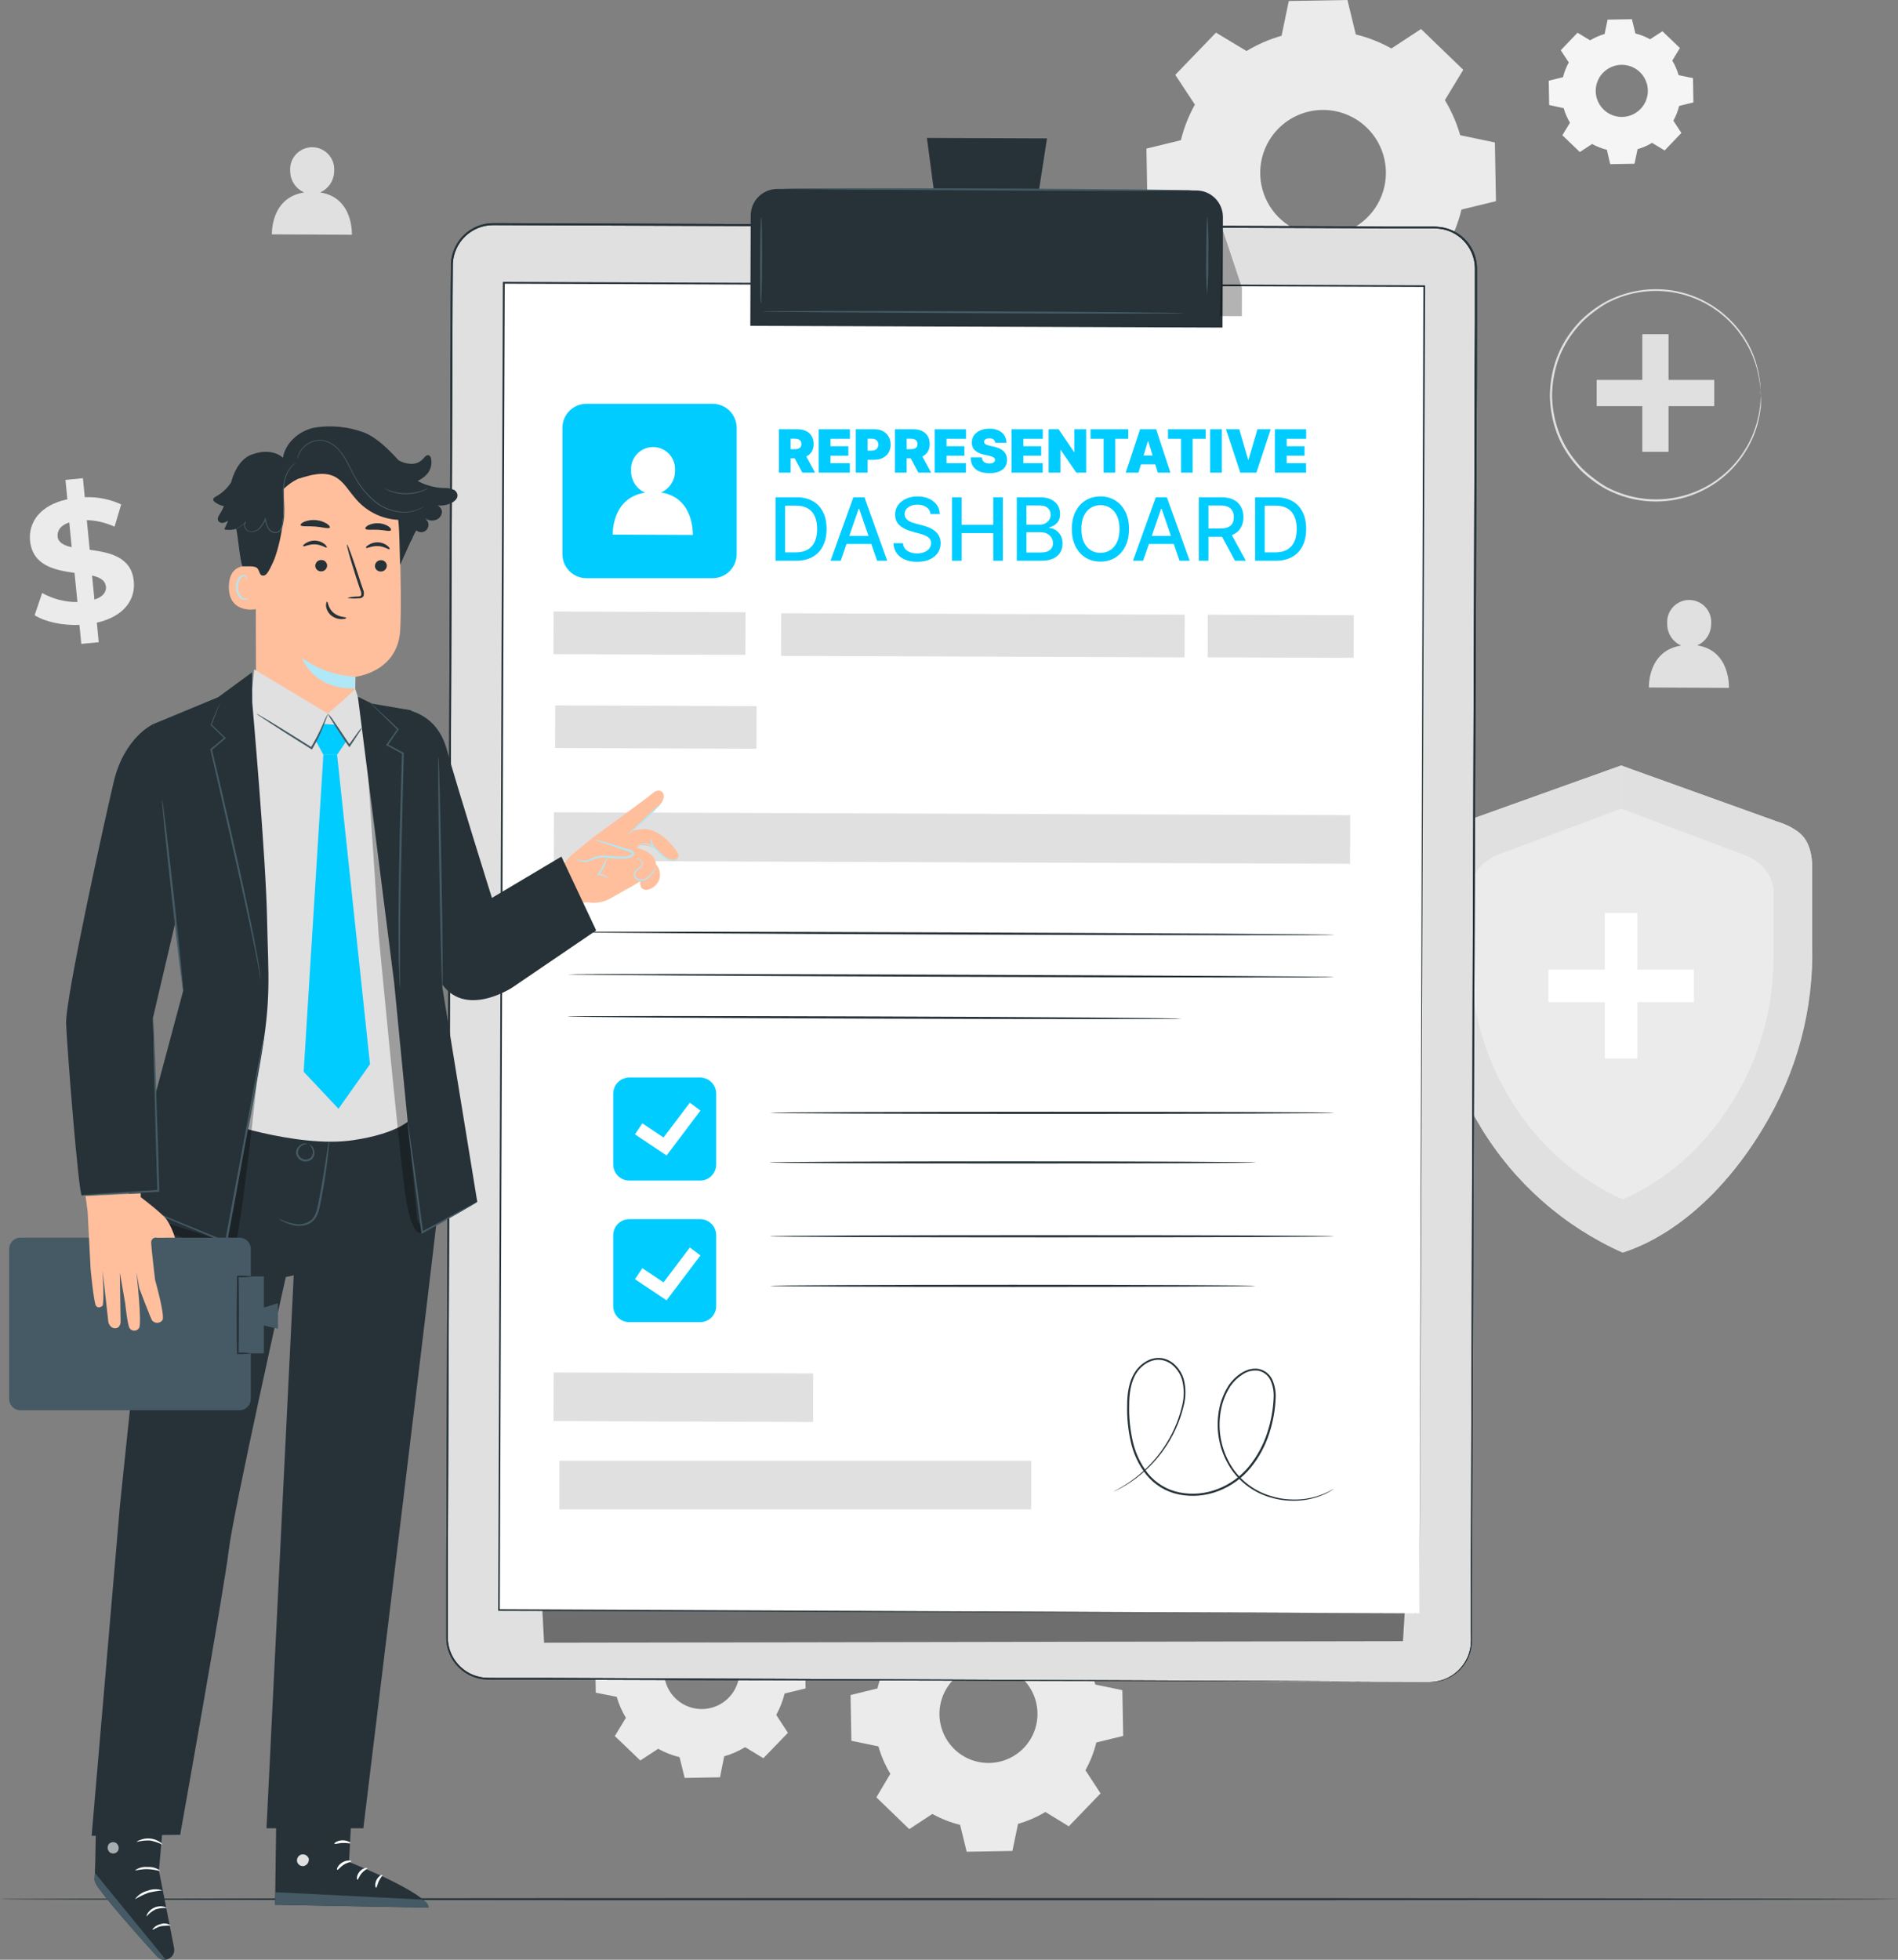 <svg width="186" height="192" viewBox="0 0 186 192" fill="none" xmlns="http://www.w3.org/2000/svg">
<rect x="0" y="0" width="186" height="192" fill="#808080" stroke="none"/>
<g clip-path="url(#clip0_378_693)">
<path d="M174.129 80.481L158.865 74.997L143.75 80.407C141.824 81.319 140.128 81.865 140.128 83.66V92.616C140.102 98.902 141.827 105.071 145.109 110.431C148.38 115.852 153.232 120.14 159.013 122.718C165.193 120.709 169.805 115.357 172.622 110.78C175.9 105.419 177.62 99.25 177.59 92.965V84.913C177.59 82.35 176.243 81.097 174.129 80.481Z" fill="#EBEBEB"/>
<path d="M159.013 117.505C154.44 115.44 150.607 112.028 148.025 107.724C145.428 103.482 144.064 98.6 144.087 93.626V87.345C144.087 85.924 144.945 84.593 146.645 83.796L158.882 79.22V74.997L143.766 80.407C142.181 81.101 140.145 81.865 140.145 83.66V92.616C140.118 98.902 141.843 105.071 145.126 110.431C148.396 115.852 153.249 120.14 159.03 122.718L159.013 117.505Z" fill="#E0E0E0"/>
<path d="M159.013 122.718C160.049 122.379 161.052 121.949 162.011 121.432C164.366 120.097 166.505 118.413 168.355 116.437C170.038 114.632 171.518 112.648 172.769 110.522C176.095 105.118 177.771 98.86 177.59 92.517V85.123C177.59 81.426 175.693 81.171 174.108 80.477L158.865 74.997V79.22L171.242 83.87C172.942 84.667 173.8 85.998 173.8 87.419V93.7C173.823 98.674 172.459 103.556 169.862 107.798C167.632 111.417 164.327 115.151 159.009 117.521L159.013 122.718Z" fill="#E0E0E0"/>
<path d="M160.455 89.448H157.272V103.719H160.455V89.448Z" fill="white"/>
<path d="M151.733 94.993V98.177H165.998V94.993H151.733Z" fill="white"/>
<path d="M166.322 63.232C166.734 63.05 167.082 62.752 167.326 62.373C167.569 61.995 167.695 61.554 167.69 61.104C167.712 60.807 167.673 60.509 167.575 60.228C167.477 59.948 167.322 59.69 167.12 59.472C166.918 59.254 166.673 59.08 166.4 58.961C166.128 58.842 165.834 58.78 165.536 58.78C165.239 58.78 164.945 58.842 164.672 58.961C164.399 59.08 164.154 59.254 163.952 59.472C163.75 59.69 163.595 59.948 163.497 60.228C163.399 60.509 163.36 60.807 163.382 61.104C163.374 61.557 163.499 62.002 163.743 62.384C163.987 62.766 164.339 63.066 164.754 63.248C161.44 63.749 161.588 67.356 161.588 67.356L169.431 67.393C169.431 67.393 169.608 63.729 166.322 63.232Z" fill="#E0E0E0"/>
<path d="M31.376 18.855C31.788 18.672 32.137 18.374 32.38 17.996C32.624 17.618 32.752 17.177 32.748 16.727C32.767 16.432 32.727 16.137 32.628 15.859C32.529 15.581 32.374 15.327 32.173 15.111C31.972 14.895 31.729 14.723 31.459 14.604C31.189 14.486 30.898 14.424 30.603 14.423C30.308 14.421 30.016 14.48 29.745 14.596C29.474 14.712 29.229 14.882 29.026 15.096C28.823 15.31 28.666 15.563 28.565 15.84C28.463 16.117 28.42 16.412 28.436 16.706C28.428 17.16 28.554 17.607 28.798 17.989C29.043 18.371 29.396 18.673 29.812 18.855C26.494 19.352 26.646 22.962 26.646 22.962L34.485 22.999C34.485 22.999 34.666 19.352 31.376 18.855Z" fill="#E0E0E0"/>
<path d="M9.49 61.005L9.675 62.919L7.966 63.084L7.786 61.227C6.086 61.289 4.41 60.919 3.396 60.274L4.131 58.097C5.187 58.689 6.378 58.995 7.588 58.984L7.305 56.129C5.367 55.854 3.199 55.427 2.944 52.983C2.768 51.171 3.934 49.487 6.603 48.916L6.414 47.018L8.126 46.85L8.307 48.715C9.535 48.662 10.758 48.903 11.876 49.417L11.227 51.602C10.373 51.208 9.448 50.989 8.508 50.957L8.792 53.866C10.73 54.12 12.898 54.552 13.111 56.959C13.288 58.762 12.138 60.406 9.49 61.005ZM7.026 53.611L6.788 51.183C5.901 51.479 5.593 52.005 5.646 52.576C5.7 53.147 6.266 53.451 7.042 53.615L7.026 53.611ZM10.368 57.444C10.307 56.844 9.781 56.569 9.022 56.384L9.252 58.742C10.106 58.475 10.438 57.994 10.385 57.448L10.368 57.444Z" fill="#EBEBEB"/>
<path d="M122.155 4.999C123.229 4.35 124.385 3.847 125.592 3.504L126.298 0.099L132.047 0L132.868 3.377C134.087 3.675 135.259 4.137 136.355 4.749L139.258 2.843L143.397 6.84L141.594 9.809C142.245 10.884 142.75 12.04 143.097 13.248L146.497 13.958L146.6 19.709L143.224 20.531C142.928 21.75 142.471 22.924 141.865 24.023L143.771 26.931L139.775 31.067L136.806 29.264C135.732 29.914 134.577 30.417 133.369 30.759L132.659 34.165L126.91 34.263L126.089 30.887C124.87 30.588 123.698 30.127 122.602 29.515L119.691 31.421L115.544 27.424L117.342 24.454C116.695 23.379 116.194 22.223 115.852 21.016L112.448 20.309L112.349 14.558L115.724 13.737C116.023 12.518 116.484 11.345 117.096 10.249L115.174 7.332L119.165 3.196L122.155 4.999ZM125.218 12.66C124.374 13.538 123.809 14.646 123.594 15.845C123.379 17.044 123.524 18.279 124.011 19.396C124.498 20.512 125.304 21.459 126.329 22.117C127.353 22.775 128.55 23.115 129.767 23.093C130.984 23.071 132.168 22.689 133.168 21.995C134.169 21.301 134.941 20.325 135.387 19.192C135.834 18.059 135.935 16.819 135.677 15.629C135.419 14.438 134.815 13.351 133.94 12.504C133.358 11.941 132.67 11.497 131.916 11.2C131.162 10.903 130.357 10.757 129.547 10.772C128.737 10.786 127.937 10.96 127.194 11.284C126.452 11.609 125.78 12.076 125.218 12.66Z" fill="#EBEBEB"/>
<path d="M155.827 3.952C156.271 3.685 156.749 3.476 157.248 3.332L157.543 1.923L159.925 1.882L160.266 3.279C160.771 3.404 161.257 3.596 161.711 3.849L162.914 3.061L164.627 4.704L163.879 5.936C164.149 6.381 164.358 6.861 164.499 7.362L165.908 7.653L165.949 10.036L164.553 10.381C164.428 10.884 164.237 11.369 163.986 11.823L164.774 13.026L163.132 14.739L161.9 13.996C161.455 14.264 160.978 14.472 160.479 14.616L160.179 16.041L157.798 16.083L157.469 14.674C156.965 14.549 156.478 14.359 156.024 14.107L154.821 14.895L153.108 13.252L153.856 12.02C153.585 11.575 153.377 11.096 153.236 10.595L151.815 10.291L151.774 7.908L153.17 7.563C153.295 7.06 153.485 6.575 153.737 6.121L152.952 4.922L154.595 3.205L155.827 3.952ZM157.096 7.123C156.744 7.487 156.508 7.946 156.418 8.443C156.328 8.941 156.387 9.454 156.588 9.917C156.789 10.381 157.123 10.775 157.548 11.048C157.973 11.322 158.47 11.463 158.975 11.455C159.48 11.446 159.971 11.288 160.386 11C160.802 10.712 161.122 10.307 161.307 9.837C161.493 9.367 161.534 8.852 161.427 8.358C161.32 7.864 161.069 7.413 160.705 7.062C160.218 6.594 159.566 6.338 158.892 6.35C158.217 6.361 157.574 6.639 157.104 7.123H157.096Z" fill="#F5F5F5"/>
<path d="M64.256 156.575C64.898 156.186 65.588 155.883 66.309 155.675L66.719 153.621L70.181 153.563L70.678 155.597C71.412 155.774 72.118 156.05 72.776 156.418L74.522 155.297L77.014 157.7L75.93 159.491C76.319 160.133 76.621 160.824 76.829 161.545L78.882 161.956L78.944 165.419L76.891 165.916C76.71 166.648 76.434 167.354 76.07 168.015L77.215 169.769L74.809 172.258L73.023 171.174C72.381 171.562 71.69 171.865 70.969 172.073L70.559 174.127L67.097 174.189L66.596 172.156C65.864 171.974 65.159 171.698 64.498 171.334L62.749 172.48L60.252 170.085L61.336 168.298C60.948 167.656 60.646 166.965 60.437 166.244L58.384 165.834L58.326 162.371L60.379 161.87C60.557 161.136 60.834 160.43 61.201 159.77L60.055 158.02L62.457 155.527L64.248 156.611L64.256 156.575ZM66.099 161.188C65.595 161.715 65.258 162.38 65.131 163.098C65.004 163.816 65.092 164.556 65.384 165.225C65.677 165.893 66.16 166.46 66.774 166.854C67.388 167.249 68.105 167.452 68.834 167.44C69.563 167.427 70.272 167.199 70.872 166.784C71.472 166.369 71.936 165.786 72.205 165.108C72.474 164.429 72.537 163.687 72.385 162.973C72.233 162.26 71.873 161.607 71.351 161.097C71.001 160.753 70.586 160.482 70.131 160.299C69.675 160.117 69.187 160.028 68.696 160.036C68.205 160.045 67.721 160.151 67.272 160.348C66.822 160.546 66.417 160.831 66.079 161.188H66.099Z" fill="#EBEBEB"/>
<path d="M91.013 158.607C91.85 158.101 92.752 157.71 93.694 157.445L94.244 154.791L98.724 154.713L99.369 157.342C100.319 157.576 101.233 157.937 102.087 158.414L104.354 156.927L107.577 160.041L106.173 162.358C106.679 163.196 107.072 164.098 107.339 165.04L109.988 165.59L110.07 170.072L107.438 170.717C107.205 171.667 106.846 172.582 106.37 173.436L107.853 175.704L104.74 178.929L102.445 177.524C101.608 178.028 100.707 178.419 99.767 178.686L99.213 181.34L94.733 181.418L94.088 178.789C93.139 178.552 92.225 178.191 91.37 177.717L89.107 179.204L85.884 176.09L87.251 173.781C86.743 172.944 86.351 172.042 86.085 171.099L83.432 170.549L83.354 166.067L85.986 165.422C86.219 164.472 86.578 163.557 87.054 162.703L85.609 160.427L88.721 157.202L91.033 158.607H91.013ZM93.411 164.58C92.751 165.264 92.309 166.128 92.14 167.063C91.971 167.999 92.084 168.963 92.463 169.835C92.842 170.706 93.471 171.446 94.27 171.96C95.069 172.474 96.002 172.739 96.952 172.722C97.902 172.706 98.826 172.408 99.606 171.866C100.387 171.324 100.99 170.563 101.338 169.679C101.686 168.795 101.765 167.827 101.563 166.898C101.362 165.969 100.89 165.121 100.207 164.461C99.753 164.022 99.217 163.677 98.629 163.445C98.042 163.214 97.415 163.101 96.784 163.112C96.153 163.123 95.53 163.258 94.951 163.51C94.372 163.762 93.849 164.125 93.411 164.58Z" fill="#EBEBEB"/>
<path d="M163.514 32.743H160.943V44.266H163.514V32.743Z" fill="#E0E0E0"/>
<path d="M156.471 37.221V39.793H167.99V37.221H156.471Z" fill="#E0E0E0"/>
<path d="M172.552 38.7C172.539 38.646 172.532 38.591 172.531 38.536C172.531 38.413 172.511 38.252 172.498 38.047C172.498 37.936 172.498 37.817 172.474 37.686C172.449 37.554 172.429 37.41 172.408 37.275C172.359 36.916 172.286 36.56 172.19 36.211C171.947 35.251 171.56 34.333 171.045 33.487C169.827 31.447 167.937 29.895 165.699 29.098C163.461 28.301 161.016 28.309 158.783 29.121C158.333 29.287 157.894 29.482 157.469 29.704C157.041 29.95 156.629 30.224 156.237 30.526C155.83 30.828 155.443 31.157 155.079 31.512C154.721 31.882 154.387 32.276 154.082 32.691C153.449 33.543 152.956 34.492 152.624 35.5C152.291 36.541 152.114 37.624 152.098 38.717C152.112 39.809 152.289 40.893 152.624 41.933C152.955 42.942 153.447 43.891 154.082 44.743C154.388 45.158 154.722 45.553 155.079 45.926C155.444 46.278 155.831 46.606 156.237 46.908C156.629 47.209 157.041 47.484 157.469 47.729C157.898 47.956 158.343 48.151 158.8 48.313C161.031 49.122 163.474 49.131 165.71 48.338C167.947 47.544 169.839 45.997 171.061 43.962C171.577 43.117 171.963 42.199 172.207 41.239C172.303 40.891 172.376 40.537 172.424 40.179C172.445 40.023 172.474 39.879 172.49 39.748C172.507 39.616 172.49 39.497 172.515 39.39C172.515 39.181 172.539 39.021 172.548 38.902C172.548 38.845 172.555 38.788 172.568 38.733C172.573 38.789 172.573 38.846 172.568 38.902C172.568 39.021 172.568 39.185 172.568 39.39C172.568 39.501 172.568 39.62 172.568 39.752C172.568 39.883 172.531 40.031 172.511 40.187C172.47 40.549 172.402 40.907 172.31 41.26C172.079 42.233 171.701 43.165 171.188 44.024C170.443 45.296 169.434 46.393 168.23 47.243C167.027 48.093 165.655 48.676 164.208 48.953C162.381 49.298 160.495 49.147 158.746 48.518C158.282 48.349 157.829 48.151 157.391 47.922C156.946 47.68 156.519 47.406 156.114 47.101C155.698 46.793 155.303 46.458 154.932 46.099C154.566 45.72 154.226 45.318 153.913 44.895C153.264 44.023 152.761 43.052 152.423 42.019C152.079 40.957 151.898 39.849 151.885 38.733C151.9 37.617 152.081 36.51 152.423 35.447C152.761 34.414 153.264 33.443 153.913 32.571C154.226 32.147 154.568 31.745 154.936 31.368C155.306 31.008 155.7 30.673 156.114 30.366C156.521 30.064 156.948 29.789 157.391 29.544C157.829 29.317 158.282 29.119 158.746 28.952C160.494 28.322 162.378 28.17 164.204 28.513C165.65 28.792 167.021 29.375 168.225 30.225C169.428 31.075 170.437 32.172 171.184 33.442C171.675 34.293 172.035 35.212 172.252 36.17C172.345 36.52 172.413 36.877 172.453 37.238C172.474 37.398 172.498 37.542 172.511 37.673C172.523 37.805 172.511 37.928 172.511 38.035V38.528C172.529 38.584 172.543 38.642 172.552 38.7Z" fill="#E0E0E0"/>
<path d="M186 186.064C186 186.125 144.358 186.171 93.004 186.171C41.65 186.171 0 186.125 0 186.064C0 186.002 41.63 185.957 93.004 185.957C144.378 185.957 186 186.006 186 186.064Z" fill="#263238"/>
<path d="M140.095 164.798L47.83 164.461C47.298 164.459 46.771 164.353 46.279 164.147C45.788 163.942 45.342 163.641 44.967 163.263C44.592 162.885 44.294 162.437 44.092 161.944C43.891 161.451 43.788 160.923 43.79 160.39L44.279 25.998C44.28 25.465 44.387 24.938 44.592 24.447C44.797 23.955 45.098 23.509 45.476 23.133C45.854 22.758 46.302 22.461 46.795 22.259C47.288 22.057 47.815 21.954 48.348 21.956L140.633 22.293C141.709 22.297 142.738 22.729 143.496 23.492C144.253 24.255 144.677 25.288 144.674 26.364L144.181 160.756C144.18 161.29 144.072 161.818 143.866 162.311C143.66 162.804 143.358 163.251 142.978 163.626C142.599 164.002 142.148 164.299 141.654 164.5C141.159 164.701 140.629 164.802 140.095 164.798Z" fill="#E0E0E0"/>
<path d="M140.095 164.797L140.408 164.777C141.225 164.716 142.005 164.407 142.641 163.89C143.188 163.447 143.613 162.871 143.873 162.218C144.029 161.824 144.119 161.408 144.14 160.985C144.165 160.542 144.14 160.069 144.14 159.581C144.14 158.595 144.14 157.518 144.14 156.352C144.14 154.023 144.14 151.332 144.161 148.3C144.198 136.182 144.251 118.654 144.317 96.99C144.354 86.157 144.395 74.294 144.436 61.559C144.455 55.187 144.477 48.606 144.502 41.817C144.502 38.424 144.514 34.983 144.538 31.494C144.538 29.753 144.538 27.998 144.538 26.232C144.517 25.354 144.204 24.509 143.648 23.829C143.093 23.149 142.327 22.674 141.471 22.477C141.037 22.39 140.595 22.354 140.153 22.371H138.806H136.096L130.63 22.35L119.51 22.313L96.577 22.231L48.348 22.058C47.331 22.052 46.351 22.438 45.612 23.135C44.872 23.833 44.43 24.789 44.377 25.805C44.348 27.859 44.356 29.913 44.344 31.942C44.328 36.025 44.313 40.08 44.299 44.105C44.266 52.151 44.236 60.077 44.209 67.881C44.151 83.466 44.094 98.501 44.04 112.825C43.987 127.149 43.934 140.758 43.884 153.493C43.884 155.087 43.884 156.664 43.884 158.229C43.884 159.01 43.884 159.794 43.884 160.562C43.914 161.322 44.16 162.058 44.595 162.682C45.029 163.3 45.628 163.784 46.323 164.079C46.669 164.216 47.03 164.31 47.399 164.358C47.769 164.391 48.147 164.387 48.524 164.387H53L69.996 164.456L121.288 164.674L135.25 164.744H138.876H140.108H135.234L121.272 164.715L70.005 164.608L53.008 164.555H48.533C48.155 164.555 47.777 164.555 47.391 164.526C47.008 164.479 46.632 164.381 46.274 164.235C45.551 163.931 44.928 163.43 44.476 162.789C44.022 162.14 43.765 161.374 43.736 160.583C43.736 159.802 43.736 159.03 43.736 158.245C43.736 156.679 43.736 155.1 43.736 153.509C43.782 140.775 43.827 127.161 43.876 112.842C43.925 98.522 43.983 83.483 44.036 67.894C44.064 60.102 44.092 52.177 44.122 44.118C44.122 40.097 44.136 36.044 44.163 31.958C44.163 29.904 44.163 27.875 44.196 25.797C44.253 24.731 44.718 23.728 45.494 22.995C46.27 22.263 47.297 21.857 48.364 21.861L96.593 22.042L119.527 22.128L130.647 22.169L136.116 22.202H138.827H140.173C140.628 22.184 141.083 22.221 141.529 22.313C142.425 22.513 143.228 23.008 143.81 23.718C144.392 24.429 144.719 25.314 144.74 26.232C144.74 28.004 144.74 29.761 144.74 31.502C144.74 34.994 144.727 38.435 144.703 41.825C144.673 48.612 144.647 55.192 144.625 61.568C144.575 74.302 144.526 86.169 144.485 96.998C144.391 118.662 144.317 136.195 144.267 148.309C144.267 151.34 144.239 154.031 144.226 156.36C144.226 157.527 144.226 158.603 144.226 159.589C144.226 160.082 144.226 160.55 144.226 160.994C144.192 161.56 144.039 162.113 143.777 162.616C143.516 163.119 143.151 163.561 142.707 163.914C142.308 164.231 141.854 164.471 141.368 164.625C141.071 164.712 140.766 164.767 140.457 164.789L140.095 164.797Z" fill="#263238"/>
<g opacity="0.3">
<path d="M53.321 160.941L137.484 160.789L138.506 144.526L135.964 134.708L52.606 147.426L53.321 160.941Z" fill="black"/>
</g>
<path d="M140.095 164.797L140.408 164.777C141.225 164.716 142.005 164.407 142.641 163.89C143.188 163.447 143.613 162.871 143.873 162.218C144.029 161.824 144.119 161.408 144.14 160.985C144.165 160.542 144.14 160.069 144.14 159.581C144.14 158.595 144.14 157.518 144.14 156.352C144.14 154.023 144.14 151.332 144.161 148.3C144.198 136.182 144.251 118.654 144.317 96.99C144.354 86.157 144.395 74.294 144.436 61.559C144.455 55.187 144.477 48.606 144.502 41.817C144.502 38.424 144.514 34.983 144.538 31.494C144.538 29.753 144.538 27.998 144.538 26.232C144.517 25.354 144.204 24.509 143.648 23.829C143.093 23.149 142.327 22.674 141.471 22.477C141.037 22.39 140.595 22.354 140.153 22.371H138.806H136.096L130.63 22.35L119.51 22.313L96.577 22.231L48.348 22.058C47.331 22.052 46.351 22.438 45.612 23.135C44.872 23.833 44.43 24.789 44.377 25.805C44.348 27.859 44.356 29.913 44.344 31.942C44.328 36.025 44.313 40.08 44.299 44.105C44.266 52.151 44.236 60.077 44.209 67.881C44.151 83.466 44.094 98.501 44.04 112.825C43.987 127.149 43.934 140.758 43.884 153.493C43.884 155.087 43.884 156.664 43.884 158.229C43.884 159.01 43.884 159.794 43.884 160.562C43.914 161.322 44.16 162.058 44.595 162.682C45.029 163.3 45.628 163.784 46.323 164.079C46.669 164.216 47.03 164.31 47.399 164.358C47.769 164.391 48.147 164.387 48.524 164.387H53L69.996 164.456L121.288 164.674L135.25 164.744H138.876H140.108H135.234L121.272 164.715L70.005 164.608L53.008 164.555H48.533C48.155 164.555 47.777 164.555 47.391 164.526C47.008 164.479 46.632 164.381 46.274 164.235C45.551 163.931 44.928 163.43 44.476 162.789C44.022 162.14 43.765 161.374 43.736 160.583C43.736 159.802 43.736 159.03 43.736 158.245C43.736 156.679 43.736 155.1 43.736 153.509C43.782 140.775 43.827 127.161 43.876 112.842C43.925 98.522 43.983 83.483 44.036 67.894C44.064 60.102 44.092 52.177 44.122 44.118C44.122 40.097 44.136 36.044 44.163 31.958C44.163 29.904 44.163 27.875 44.196 25.797C44.253 24.731 44.718 23.728 45.494 22.995C46.27 22.263 47.297 21.857 48.364 21.861L96.593 22.042L119.527 22.128L130.647 22.169L136.116 22.202H138.827H140.173C140.628 22.184 141.083 22.221 141.529 22.313C142.425 22.513 143.228 23.008 143.81 23.718C144.392 24.429 144.719 25.314 144.74 26.232C144.74 28.004 144.74 29.761 144.74 31.502C144.74 34.994 144.727 38.435 144.703 41.825C144.673 48.612 144.647 55.192 144.625 61.568C144.575 74.302 144.526 86.169 144.485 96.998C144.391 118.662 144.317 136.195 144.267 148.309C144.267 151.34 144.239 154.031 144.226 156.36C144.226 157.527 144.226 158.603 144.226 159.589C144.226 160.082 144.226 160.55 144.226 160.994C144.192 161.56 144.039 162.113 143.777 162.616C143.516 163.119 143.151 163.561 142.707 163.914C142.308 164.231 141.854 164.471 141.368 164.625C141.071 164.712 140.766 164.767 140.457 164.789L140.095 164.797Z" fill="#263238"/>
<g opacity="0.3">
<path d="M53.321 160.941L137.484 160.789L138.506 144.526L135.964 134.708L52.606 147.426L53.321 160.941Z" fill="black"/>
</g>
<path d="M49.369 27.699L48.892 157.735L139.095 158.066L139.572 28.029L49.369 27.699Z" fill="white"/>
<path d="M139.098 158.065C139.098 157.318 139.258 104.77 139.488 28.028L139.57 28.114L49.374 27.794L49.465 27.699C49.28 76.533 49.112 121.65 48.976 157.737L48.898 157.663L139.106 158.074L48.898 157.819H48.824V157.745C48.952 121.658 49.112 76.541 49.28 27.708V27.617H49.383L139.57 27.954H139.656V28.04C139.323 104.77 139.098 157.318 139.098 158.065Z" fill="#263238"/>
<path d="M74.145 69.179L54.414 69.106L54.399 73.284L74.129 73.356L74.145 69.179Z" fill="#E0E0E0"/>
<path d="M116.099 60.225L76.555 60.08L76.54 64.258L116.083 64.403L116.099 60.225Z" fill="#E0E0E0"/>
<path d="M73.061 59.981L54.251 59.912L54.235 64.09L73.046 64.159L73.061 59.981Z" fill="#E0E0E0"/>
<path d="M132.672 60.274L118.361 60.222L118.346 64.399L132.656 64.452L132.672 60.274Z" fill="#E0E0E0"/>
<path d="M79.695 134.558L54.257 134.465L54.239 139.226L79.678 139.319L79.695 134.558Z" fill="#E0E0E0"/>
<path d="M101.057 143.117H54.811V147.878H101.057V143.117Z" fill="#E0E0E0"/>
<path d="M132.321 79.867L54.285 79.581L54.267 84.342L132.304 84.628L132.321 79.867Z" fill="#E0E0E0"/>
<path d="M130.778 91.592C130.778 91.65 113.963 91.633 93.226 91.559C72.489 91.486 55.669 91.375 55.674 91.317C55.678 91.26 72.485 91.272 93.226 91.35C113.967 91.428 130.778 91.531 130.778 91.592Z" fill="#263238"/>
<path d="M130.745 95.733C130.745 95.79 113.93 95.778 93.193 95.7C72.456 95.622 55.637 95.519 55.637 95.462C55.637 95.404 72.448 95.416 93.193 95.495C113.938 95.573 130.745 95.663 130.745 95.733Z" fill="#263238"/>
<path d="M115.811 99.8C115.811 99.858 102.338 99.853 85.715 99.8C69.093 99.747 55.62 99.644 55.62 99.582C55.62 99.521 69.093 99.529 85.719 99.582C102.346 99.636 115.811 99.743 115.811 99.8Z" fill="#263238"/>
<path d="M76.19 18.512L117.253 18.663C117.942 18.666 118.603 18.942 119.088 19.431C119.574 19.921 119.845 20.583 119.843 21.273L119.803 32.093L73.529 31.923L73.569 21.099C73.571 20.757 73.64 20.419 73.773 20.103C73.906 19.788 74.099 19.502 74.343 19.262C74.586 19.021 74.875 18.831 75.192 18.703C75.509 18.574 75.848 18.51 76.19 18.512Z" fill="#263238"/>
<path d="M102.605 13.56L90.836 13.515L92.175 23.612L101.04 23.645L102.605 13.56Z" fill="#263238"/>
<path d="M116.858 18.658C116.858 18.711 107.824 18.72 96.7 18.658C85.576 18.596 76.546 18.543 76.546 18.489C76.546 18.436 85.58 18.424 96.704 18.465C107.828 18.506 116.858 18.605 116.858 18.658Z" fill="#455A64"/>
<path d="M74.571 29.757C74.517 29.757 74.481 27.859 74.489 25.518C74.497 23.176 74.546 21.278 74.6 21.278C74.653 21.278 74.69 23.176 74.682 25.518C74.674 27.859 74.624 29.757 74.571 29.757Z" fill="#455A64"/>
<path d="M118.291 28.911C118.199 27.63 118.172 26.346 118.209 25.062C118.209 22.938 118.266 21.213 118.32 21.213C118.411 22.495 118.439 23.781 118.402 25.066C118.431 26.349 118.394 27.632 118.291 28.911Z" fill="#455A64"/>
<path d="M116.057 30.69C116.057 30.743 106.793 30.751 95.369 30.69C83.946 30.628 74.678 30.571 74.678 30.517C74.678 30.464 83.942 30.456 95.369 30.497C106.797 30.538 116.057 30.636 116.057 30.69Z" fill="#455A64"/>
<g opacity="0.3">
<path d="M119.814 22.507L121.707 28.196L121.699 30.977L119.539 30.969L119.814 22.507Z" fill="black"/>
</g>
<path d="M130.745 109.03C130.745 109.087 118.365 109.137 103.093 109.137C87.822 109.137 75.445 109.087 75.445 109.03C75.445 108.972 87.822 108.919 103.093 108.919C118.365 108.919 130.745 108.968 130.745 109.03Z" fill="#263238"/>
<path d="M123.066 113.885C123.066 113.947 112.39 113.992 99.25 113.992C86.109 113.992 75.433 113.947 75.433 113.885C75.433 113.824 86.089 113.778 99.25 113.778C112.411 113.778 123.066 113.828 123.066 113.885Z" fill="#263238"/>
<path d="M130.745 121.119C130.745 121.181 118.365 121.226 103.093 121.226C87.822 121.226 75.445 121.181 75.445 121.119C75.445 121.058 87.822 121.013 103.093 121.013C118.365 121.013 130.745 121.062 130.745 121.119Z" fill="#263238"/>
<path d="M123.066 125.979C123.066 126.036 112.39 126.086 99.25 126.086C86.109 126.086 75.433 126.036 75.433 125.979C75.433 125.921 86.089 125.872 99.25 125.872C112.411 125.872 123.066 125.921 123.066 125.979Z" fill="#263238"/>
<path d="M130.745 145.848C130.533 146.001 130.311 146.138 130.08 146.259C129.419 146.595 128.71 146.825 127.978 146.941C127.448 147.022 126.911 147.05 126.376 147.023C125.737 146.999 125.103 146.891 124.491 146.703C122.981 146.266 121.66 145.335 120.742 144.057C119.645 142.491 119.162 140.576 119.383 138.676C119.491 137.619 119.846 136.602 120.418 135.706C120.737 135.247 121.14 134.853 121.605 134.544C121.849 134.39 122.111 134.267 122.385 134.178C122.669 134.096 122.966 134.071 123.259 134.104C123.56 134.15 123.846 134.268 124.091 134.448C124.337 134.628 124.534 134.866 124.668 135.139C124.919 135.692 125.037 136.295 125.013 136.902C124.971 138.126 124.752 139.338 124.364 140.5C123.971 141.699 123.362 142.816 122.565 143.794C121.732 144.816 120.646 145.601 119.416 146.074C118.184 146.555 116.841 146.675 115.544 146.419C114.277 146.167 113.139 145.478 112.328 144.472C111.568 143.501 111.042 142.366 110.793 141.157C110.539 140.013 110.427 138.841 110.46 137.67C110.46 136.54 110.616 135.373 111.22 134.433C111.516 133.971 111.924 133.592 112.406 133.332C112.877 133.07 113.425 132.98 113.955 133.077C114.459 133.189 114.917 133.455 115.264 133.837C115.604 134.196 115.856 134.629 115.999 135.102C116.229 135.99 116.222 136.922 115.979 137.805C115.61 139.32 114.957 140.75 114.053 142.02C113.378 142.978 112.572 143.837 111.659 144.571C111.084 145.036 110.468 145.448 109.819 145.803C109.598 145.922 109.409 146 109.306 146.058C109.247 146.087 109.187 146.113 109.125 146.136L109.294 146.037C109.409 145.976 109.581 145.889 109.799 145.762C110.436 145.397 111.04 144.978 111.606 144.509C112.503 143.768 113.293 142.907 113.955 141.95C114.837 140.688 115.474 139.271 115.831 137.772C116.059 136.912 116.059 136.008 115.831 135.148C115.692 134.702 115.454 134.295 115.133 133.956C114.806 133.599 114.375 133.354 113.901 133.254C112.932 133.053 111.914 133.665 111.359 134.535C110.805 135.406 110.657 136.565 110.657 137.682C110.628 138.837 110.74 139.992 110.99 141.12C111.237 142.297 111.749 143.401 112.489 144.349C113.272 145.313 114.367 145.974 115.585 146.218C116.842 146.466 118.144 146.349 119.338 145.881C120.532 145.421 121.586 144.658 122.397 143.667C123.183 142.7 123.786 141.598 124.175 140.414C124.555 139.272 124.771 138.083 124.816 136.881C124.843 136.306 124.733 135.733 124.495 135.209C124.378 134.964 124.202 134.752 123.984 134.59C123.766 134.428 123.511 134.322 123.243 134.281C122.702 134.231 122.162 134.377 121.72 134.692C121.271 134.984 120.883 135.361 120.578 135.801C120.023 136.668 119.677 137.652 119.568 138.676C119.347 140.535 119.811 142.41 120.874 143.951C121.767 145.208 123.057 146.13 124.537 146.567C125.136 146.76 125.759 146.872 126.388 146.9C126.918 146.933 127.449 146.912 127.974 146.838C128.7 146.732 129.405 146.518 130.068 146.202C130.242 146.121 130.412 146.032 130.577 145.935L130.745 145.848Z" fill="#263238"/>
<path d="M69.836 39.562H57.472C56.17 39.562 55.115 40.618 55.115 41.92V54.289C55.115 55.591 56.17 56.647 57.472 56.647H69.836C71.138 56.647 72.193 55.591 72.193 54.289V41.92C72.193 40.618 71.138 39.562 69.836 39.562Z" fill="#00CCFF"/>
<path d="M64.785 48.251C65.197 48.069 65.545 47.77 65.788 47.392C66.032 47.014 66.158 46.572 66.153 46.123C66.175 45.826 66.136 45.528 66.038 45.247C65.94 44.966 65.785 44.709 65.583 44.49C65.381 44.272 65.136 44.098 64.863 43.979C64.591 43.86 64.296 43.799 63.999 43.799C63.702 43.799 63.407 43.86 63.135 43.979C62.862 44.098 62.617 44.272 62.415 44.49C62.213 44.709 62.058 44.966 61.96 45.247C61.862 45.528 61.823 45.826 61.845 46.123C61.837 46.576 61.962 47.021 62.206 47.403C62.45 47.784 62.802 48.085 63.217 48.267C59.899 48.768 60.051 52.375 60.051 52.375L67.894 52.412C67.894 52.412 68.07 48.748 64.785 48.251Z" fill="white"/>
<path d="M68.609 105.571H61.673C60.802 105.571 60.096 106.278 60.096 107.149V114.087C60.096 114.958 60.802 115.664 61.673 115.664H68.609C69.479 115.664 70.185 114.958 70.185 114.087V107.149C70.185 106.278 69.479 105.571 68.609 105.571Z" fill="#00CCFF"/>
<path d="M68.609 119.443H61.673C60.802 119.443 60.096 120.15 60.096 121.021V127.959C60.096 128.83 60.802 129.536 61.673 129.536H68.609C69.479 129.536 70.185 128.83 70.185 127.959V121.021C70.185 120.15 69.479 119.443 68.609 119.443Z" fill="#00CCFF"/>
<path d="M65.323 113.207L62.227 111.137L62.95 110.056L65.024 111.445L67.606 108.031L68.641 108.812L65.323 113.207Z" fill="white"/>
<path d="M65.323 127.396L62.227 125.329L62.95 124.249L65.024 125.637L67.606 122.22L68.641 123L65.323 127.396Z" fill="white"/>
<path d="M59.87 87.99C60.786 87.456 61.833 86.893 61.833 86.893L62.732 86.347C62.748 86.416 62.757 86.486 62.757 86.557C62.748 86.698 62.777 86.84 62.839 86.967C62.923 87.064 63.034 87.133 63.158 87.165C63.282 87.197 63.413 87.191 63.533 87.148C63.791 87.082 64.028 86.95 64.22 86.765C64.412 86.58 64.553 86.348 64.629 86.092C64.694 85.846 64.697 85.587 64.635 85.339C64.575 85.092 64.452 84.863 64.28 84.675C64.275 84.534 64.244 84.395 64.19 84.264C63.812 83.348 62.4 83.073 62.4 83.073L62.687 82.835C62.687 82.835 63.796 82.51 65.085 83.928C65.273 84.152 65.538 84.298 65.828 84.338C65.916 84.353 66.005 84.348 66.09 84.324C66.176 84.3 66.254 84.257 66.321 84.199C66.658 83.874 66.518 83.554 65.722 82.658C64.925 81.763 63.861 81.159 63.057 81.229C62.683 81.253 62.311 81.302 61.944 81.377C61.944 81.377 64.408 79.101 64.58 78.949C65.015 78.513 65.188 77.955 64.925 77.638C64.757 77.433 64.391 77.302 63.866 77.79C63.41 78.201 58.199 81.981 58.199 81.981L55.994 83.776L54.401 85.501L56.639 88.459L57.64 88.397C58.408 88.53 59.199 88.386 59.87 87.99Z" fill="#FFBF9D"/>
<path d="M62.354 82.999C62.537 82.856 62.751 82.759 62.979 82.715C63.225 82.683 63.475 82.731 63.693 82.851C63.961 83.002 64.204 83.195 64.412 83.422C64.628 83.656 64.868 83.868 65.126 84.054C65.347 84.206 65.603 84.299 65.869 84.326C65.962 84.332 66.054 84.317 66.139 84.282C66.225 84.247 66.301 84.193 66.362 84.124C66.409 84.077 66.44 84.017 66.453 83.952C66.453 83.952 66.412 84.005 66.325 84.087C66.265 84.142 66.193 84.183 66.115 84.208C66.037 84.233 65.955 84.241 65.874 84.231C65.629 84.193 65.396 84.097 65.196 83.952C64.948 83.764 64.717 83.555 64.506 83.327C64.288 83.09 64.031 82.891 63.746 82.74C63.505 82.616 63.229 82.576 62.962 82.625C62.785 82.658 62.62 82.735 62.482 82.851C62.387 82.949 62.35 82.999 62.354 82.999Z" fill="#B0E8F7"/>
<path d="M64.744 78.723C64.567 78.859 64.401 79.008 64.248 79.17L63.081 80.284L61.899 81.376C61.727 81.518 61.566 81.673 61.418 81.841C61.616 81.727 61.798 81.589 61.96 81.43C62.281 81.171 62.712 80.793 63.192 80.362C63.673 79.93 64.055 79.54 64.338 79.22C64.49 79.069 64.626 78.902 64.744 78.723Z" fill="#B0E8F7"/>
<path d="M62.322 84.084C62.381 84.119 62.444 84.148 62.511 84.17C62.595 84.2 62.672 84.248 62.737 84.31C62.801 84.372 62.852 84.448 62.884 84.531C62.899 84.587 62.898 84.646 62.883 84.701C62.868 84.757 62.839 84.807 62.798 84.848C62.696 84.952 62.582 85.043 62.457 85.119C62.302 85.212 62.186 85.358 62.129 85.53C62.109 85.628 62.113 85.729 62.14 85.826C62.167 85.922 62.217 86.011 62.285 86.084C62.353 86.156 62.436 86.212 62.527 86.251C62.618 86.29 62.715 86.31 62.814 86.31C62.995 86.313 63.173 86.265 63.328 86.171C63.561 86.002 63.77 85.801 63.948 85.575C64.071 85.424 64.168 85.253 64.235 85.07C64.276 84.938 64.268 84.86 64.26 84.86C64.252 84.86 64.26 84.934 64.186 85.053C64.104 85.22 63.999 85.375 63.874 85.513C63.694 85.725 63.487 85.912 63.258 86.068C63.124 86.153 62.966 86.191 62.808 86.178C62.65 86.165 62.501 86.1 62.383 85.994C62.329 85.936 62.29 85.867 62.267 85.791C62.245 85.716 62.241 85.636 62.256 85.558C62.304 85.413 62.401 85.29 62.531 85.209C62.662 85.125 62.781 85.023 62.884 84.905C62.935 84.851 62.97 84.785 62.986 84.712C63.002 84.64 62.998 84.565 62.974 84.495C62.935 84.401 62.875 84.319 62.798 84.253C62.721 84.187 62.629 84.141 62.531 84.117C62.464 84.091 62.393 84.08 62.322 84.084Z" fill="#B0E8F7"/>
<path d="M59.611 86.059C59.611 86.059 59.558 85.948 59.39 85.829C59.157 85.671 58.878 85.595 58.597 85.612L58.651 85.718C58.751 85.604 58.844 85.483 58.93 85.357C59.246 84.931 59.437 84.424 59.48 83.894C59.311 84.38 59.09 84.846 58.819 85.283C58.733 85.41 58.642 85.529 58.556 85.636L58.458 85.751H58.609C58.866 85.733 59.122 85.789 59.349 85.912C59.517 85.99 59.599 86.072 59.611 86.059Z" fill="#B0E8F7"/>
<path d="M63.845 82.202C63.8 82.286 63.777 82.38 63.777 82.475C63.777 82.571 63.8 82.664 63.845 82.749C63.952 83.048 64.186 83.196 64.207 83.159C64.227 83.122 64.063 82.962 63.972 82.699C63.882 82.436 63.886 82.206 63.845 82.202Z" fill="#B0E8F7"/>
<path d="M58.273 82.256C58.406 82.266 58.537 82.294 58.663 82.338C58.905 82.404 59.258 82.502 59.689 82.63L61.213 83.094L61.648 83.229C61.784 83.283 61.985 83.291 62.116 83.505C62.142 83.56 62.151 83.621 62.141 83.681C62.132 83.741 62.104 83.797 62.063 83.841C61.994 83.914 61.908 83.969 61.812 84.002C61.642 84.06 61.466 84.099 61.287 84.117C60.633 84.128 59.98 84.092 59.332 84.01C59.056 83.993 58.779 84.018 58.511 84.084C58.264 84.15 58.039 84.256 57.821 84.334C57.651 84.413 57.466 84.454 57.279 84.454C57.092 84.454 56.907 84.413 56.737 84.334C56.503 84.199 56.466 84.035 56.474 84.035C56.56 84.127 56.661 84.204 56.774 84.26C56.935 84.319 57.107 84.343 57.278 84.331C57.449 84.319 57.616 84.271 57.768 84.191C57.973 84.113 58.178 83.993 58.462 83.915C58.744 83.84 59.036 83.808 59.328 83.821C59.968 83.889 60.611 83.92 61.254 83.915C61.414 83.897 61.572 83.862 61.726 83.813C61.87 83.763 61.964 83.661 61.919 83.595C61.874 83.529 61.726 83.46 61.578 83.414L61.139 83.275L59.636 82.769C59.205 82.626 58.86 82.502 58.626 82.412C58.502 82.375 58.383 82.323 58.273 82.256Z" fill="#B0E8F7"/>
<path d="M25.098 69.702L25.049 52.573C24.901 48.313 27.254 44.673 31.516 44.645H31.927C33.84 44.743 35.646 45.558 36.985 46.928C38.324 48.299 39.099 50.123 39.154 52.039C39.265 55.736 39.339 59.815 39.215 61.786C38.957 65.87 34.838 66.305 34.838 66.305C34.838 66.305 34.789 68.77 34.781 70.002L35.713 72.816L32.358 71.966L25.098 69.702Z" fill="#FFBF9D"/>
<path d="M34.822 66.304C32.936 66.204 31.119 65.564 29.586 64.46C29.586 64.46 30.707 67.598 34.801 67.438L34.822 66.304Z" fill="#B0E8F7"/>
<path d="M37.91 55.436C37.903 55.587 37.838 55.731 37.727 55.835C37.617 55.94 37.47 55.997 37.318 55.994C37.244 55.997 37.169 55.985 37.1 55.958C37.03 55.931 36.967 55.891 36.913 55.839C36.859 55.788 36.816 55.725 36.787 55.657C36.758 55.588 36.743 55.514 36.743 55.44C36.75 55.288 36.815 55.145 36.925 55.04C37.036 54.936 37.183 54.879 37.335 54.881C37.409 54.879 37.483 54.892 37.552 54.918C37.622 54.945 37.685 54.986 37.739 55.037C37.792 55.089 37.835 55.151 37.864 55.219C37.894 55.288 37.909 55.361 37.91 55.436Z" fill="#263238"/>
<path d="M38.176 53.805C38.102 53.879 37.675 53.53 37.047 53.501C36.419 53.472 35.947 53.76 35.881 53.678C35.815 53.596 35.93 53.509 36.14 53.374C36.42 53.2 36.747 53.117 37.076 53.135C37.403 53.15 37.717 53.27 37.971 53.476C38.156 53.633 38.218 53.772 38.176 53.805Z" fill="#263238"/>
<path d="M32.058 55.419C32.052 55.571 31.986 55.715 31.876 55.82C31.766 55.925 31.619 55.983 31.467 55.982C31.392 55.984 31.318 55.97 31.249 55.943C31.179 55.916 31.116 55.875 31.062 55.823C31.009 55.771 30.966 55.709 30.937 55.64C30.908 55.572 30.892 55.498 30.892 55.423C30.898 55.272 30.964 55.128 31.074 55.024C31.184 54.919 31.331 54.862 31.483 54.865C31.558 54.862 31.632 54.874 31.702 54.901C31.771 54.927 31.835 54.968 31.889 55.02C31.942 55.071 31.985 55.133 32.014 55.202C32.043 55.271 32.058 55.345 32.058 55.419Z" fill="#263238"/>
<path d="M32.021 53.64C31.943 53.71 31.516 53.361 30.892 53.332C30.268 53.303 29.787 53.591 29.721 53.513C29.656 53.435 29.771 53.34 29.98 53.205C30.262 53.03 30.59 52.947 30.921 52.967C31.246 52.984 31.558 53.103 31.812 53.308C31.996 53.464 32.058 53.608 32.021 53.64Z" fill="#263238"/>
<path d="M34.025 58.578C34.361 58.489 34.708 58.445 35.056 58.447C35.216 58.447 35.368 58.414 35.401 58.303C35.424 58.138 35.395 57.97 35.319 57.822L34.908 56.59C34.337 54.82 33.935 53.365 34.004 53.345C34.074 53.324 34.596 54.742 35.166 56.512C35.302 56.947 35.434 57.362 35.577 57.744C35.668 57.944 35.687 58.169 35.631 58.381C35.603 58.436 35.564 58.484 35.516 58.522C35.467 58.559 35.411 58.586 35.351 58.599C35.263 58.62 35.171 58.629 35.08 58.623C34.728 58.656 34.373 58.641 34.025 58.578Z" fill="#263238"/>
<path d="M32.321 51.685C32.23 51.841 31.627 51.644 30.888 51.586C30.149 51.529 29.524 51.619 29.459 51.451C29.426 51.369 29.561 51.229 29.828 51.114C30.183 50.977 30.563 50.923 30.941 50.954C31.32 50.985 31.686 51.102 32.013 51.295C32.255 51.455 32.366 51.611 32.321 51.685Z" fill="#263238"/>
<path d="M38.3 51.96C38.164 52.1 37.659 51.931 37.043 51.902C36.427 51.874 35.906 51.96 35.811 51.804C35.762 51.73 35.848 51.59 36.082 51.463C36.403 51.309 36.758 51.241 37.113 51.266C37.466 51.282 37.808 51.394 38.102 51.59C38.295 51.746 38.361 51.894 38.3 51.96Z" fill="#263238"/>
<path d="M25.246 55.617C25.18 55.584 22.482 54.643 22.429 57.44C22.375 60.238 25.196 59.712 25.201 59.634C25.205 59.556 25.246 55.617 25.246 55.617Z" fill="#FFBF9D"/>
<path d="M24.351 58.558C24.351 58.558 24.301 58.59 24.219 58.627C24.102 58.673 23.971 58.673 23.854 58.627C23.676 58.507 23.534 58.343 23.439 58.15C23.345 57.958 23.302 57.745 23.316 57.531C23.315 57.291 23.367 57.054 23.468 56.836C23.495 56.749 23.544 56.67 23.609 56.605C23.674 56.541 23.754 56.493 23.841 56.467C23.897 56.454 23.956 56.461 24.008 56.486C24.059 56.512 24.101 56.554 24.125 56.606C24.162 56.688 24.125 56.742 24.157 56.746C24.19 56.75 24.219 56.701 24.198 56.586C24.185 56.516 24.147 56.454 24.092 56.409C24.017 56.349 23.921 56.321 23.825 56.331C23.711 56.35 23.604 56.398 23.514 56.47C23.423 56.542 23.352 56.635 23.308 56.742C23.183 56.982 23.119 57.248 23.123 57.518C23.123 58.085 23.41 58.619 23.808 58.751C23.883 58.774 23.962 58.78 24.04 58.768C24.117 58.757 24.191 58.728 24.256 58.685C24.346 58.623 24.363 58.562 24.351 58.558Z" fill="#B0E8F7"/>
<path d="M32.05 58.947C32.144 58.947 32.144 59.584 32.69 60.044C33.237 60.504 33.922 60.434 33.922 60.525C33.922 60.615 33.77 60.648 33.483 60.656C33.106 60.659 32.74 60.529 32.448 60.291C32.171 60.059 31.993 59.73 31.951 59.37C31.935 59.103 32.005 58.943 32.05 58.947Z" fill="#263238"/>
<path d="M44.816 48.419C44.774 48.248 44.667 48.101 44.517 48.008C44.192 47.854 43.832 47.787 43.474 47.816C42.583 47.782 41.712 47.545 40.928 47.121C41.207 46.99 41.465 46.817 41.691 46.608C41.931 46.395 42.108 46.122 42.204 45.816C42.299 45.511 42.309 45.185 42.233 44.874C42.22 44.816 42.194 44.762 42.157 44.715C42.12 44.668 42.073 44.63 42.02 44.603C41.839 44.541 41.675 44.718 41.544 44.854C41.379 45.07 41.159 45.238 40.907 45.34C40.654 45.441 40.379 45.472 40.111 45.429C39.738 45.398 39.377 45.283 39.055 45.092L39.018 45.051C38.879 44.899 38.739 44.751 38.608 44.611C37.577 43.543 36.69 42.804 35.766 42.41C34.152 41.787 32.398 41.618 30.695 41.921C29.262 42.262 27.96 43.391 27.73 44.846C26.946 44.155 25.751 44.135 24.769 44.505H24.745C23.652 44.866 23.016 46 22.692 47.097C22.692 47.158 22.659 47.216 22.638 47.277C22.258 47.853 21.743 48.328 21.139 48.662C21.033 48.723 20.913 48.793 20.897 48.912C20.881 49.031 20.979 49.134 21.078 49.208C21.336 49.396 21.631 49.526 21.944 49.59C21.835 49.852 21.704 50.103 21.55 50.342C21.423 50.547 21.275 50.794 21.378 51.011C21.425 51.092 21.495 51.155 21.579 51.194C21.664 51.233 21.758 51.245 21.85 51.229C22.032 51.191 22.205 51.117 22.359 51.011L21.977 51.87C22.369 51.945 22.772 51.926 23.155 51.816C23.365 52.856 23.5 54.77 23.751 55.477C24.494 55.505 24.675 55.427 25.044 55.559C25.525 55.731 25.324 56.586 25.96 56.356C26.285 56.236 26.781 55.029 26.917 54.712C27.67 52.549 27.95 50.249 27.738 47.968C28.2 47.495 28.748 47.116 29.352 46.85L29.303 46.891C30.453 46.517 31.767 46.152 32.83 46.715C33.651 47.146 34.14 48.033 34.752 48.74C35.269 49.388 35.918 49.919 36.655 50.297C37.393 50.675 38.203 50.892 39.031 50.933C39.162 52.166 39.17 54.195 39.207 55.345L40.238 53.061C40.318 52.928 40.391 52.791 40.456 52.65V52.609C40.557 52.387 40.671 52.17 40.796 51.96C40.927 52.076 41.096 52.14 41.271 52.141C41.446 52.141 41.615 52.078 41.746 51.962C41.878 51.847 41.963 51.688 41.985 51.514C42.008 51.34 41.966 51.165 41.868 51.02C41.773 50.884 41.658 50.764 41.527 50.662C41.666 50.802 41.838 50.903 42.027 50.957C42.216 51.01 42.416 51.013 42.607 50.966C42.8 50.925 42.974 50.822 43.102 50.672C43.23 50.522 43.304 50.333 43.313 50.136C43.302 50.004 43.255 49.877 43.178 49.769C43.1 49.66 42.995 49.575 42.874 49.52C43.381 49.569 43.891 49.468 44.34 49.229C44.619 49.048 44.907 48.785 44.816 48.419Z" fill="#263238"/>
<path d="M29.011 45.343C28.865 45.456 28.728 45.579 28.601 45.712C28.269 46.096 28.043 46.559 27.944 47.056C27.867 47.397 27.824 47.745 27.816 48.095C27.816 48.473 27.816 48.876 27.849 49.303C27.878 49.75 27.878 50.199 27.849 50.646C27.829 50.884 27.794 51.12 27.742 51.352C27.7 51.602 27.596 51.836 27.439 52.034C27.365 52.112 27.273 52.169 27.171 52.201C27.068 52.233 26.96 52.237 26.855 52.215C26.656 52.173 26.475 52.066 26.342 51.911C26.129 51.6 26 51.239 25.968 50.864H26.055C25.925 51.17 25.753 51.457 25.541 51.714C25.331 51.952 25.037 52.099 24.72 52.125C24.578 52.136 24.436 52.107 24.309 52.043C24.187 51.987 24.084 51.895 24.014 51.78C23.953 51.668 23.924 51.541 23.932 51.414C23.943 51.296 23.992 51.185 24.071 51.098L24.112 51.139C23.869 51.412 23.571 51.63 23.238 51.78C23.149 51.821 23.057 51.854 22.963 51.878C22.931 51.89 22.898 51.898 22.864 51.903C22.894 51.886 22.925 51.874 22.959 51.866C23.02 51.841 23.11 51.809 23.225 51.751C23.553 51.593 23.847 51.371 24.088 51.098L24.129 51.139C24.061 51.224 24.02 51.328 24.013 51.437C24.006 51.545 24.032 51.653 24.088 51.747C24.146 51.855 24.235 51.943 24.342 52.002C24.461 52.06 24.593 52.084 24.724 52.071C25.017 52.037 25.285 51.89 25.471 51.661C25.675 51.412 25.843 51.135 25.968 50.839L26.03 50.708L26.055 50.851C26.082 51.212 26.205 51.558 26.412 51.854C26.53 51.992 26.69 52.087 26.868 52.125C26.957 52.145 27.049 52.142 27.136 52.115C27.224 52.088 27.302 52.039 27.364 51.973C27.509 51.787 27.605 51.568 27.644 51.336C27.695 51.107 27.731 50.875 27.75 50.642C27.777 50.199 27.777 49.754 27.75 49.311C27.75 48.9 27.714 48.489 27.726 48.079C27.736 47.724 27.783 47.372 27.866 47.027C27.972 46.522 28.212 46.054 28.559 45.671C28.69 45.537 28.843 45.426 29.011 45.343Z" fill="#455A64"/>
<path d="M41.589 49.59C41.589 49.59 41.589 49.59 41.552 49.619L41.449 49.693C41.393 49.733 41.334 49.769 41.273 49.799C41.192 49.846 41.108 49.887 41.022 49.923C40.469 50.163 39.865 50.259 39.265 50.202C38.368 50.127 37.512 49.793 36.801 49.241C35.955 48.556 35.257 47.708 34.748 46.747C34.46 46.246 34.226 45.733 33.968 45.26C33.734 44.797 33.435 44.369 33.081 43.991C32.759 43.654 32.36 43.4 31.918 43.252C31.718 43.191 31.508 43.163 31.298 43.169C31.103 43.175 30.91 43.206 30.724 43.264C30.157 43.447 29.68 43.835 29.385 44.352C29.286 44.545 29.211 44.749 29.163 44.96C29.163 44.96 29.163 44.96 29.163 44.919C29.163 44.878 29.163 44.841 29.163 44.792C29.202 44.633 29.257 44.479 29.327 44.332C29.452 44.105 29.611 43.898 29.8 43.72C30.052 43.486 30.351 43.309 30.678 43.202C30.869 43.139 31.069 43.103 31.27 43.095C31.488 43.086 31.706 43.114 31.914 43.178C32.372 43.324 32.785 43.582 33.117 43.929C33.483 44.311 33.79 44.744 34.029 45.215C34.288 45.691 34.522 46.205 34.805 46.702C35.319 47.652 36.017 48.49 36.858 49.167C37.55 49.712 38.384 50.047 39.261 50.132C39.851 50.192 40.447 50.108 40.998 49.886C41.2 49.797 41.397 49.699 41.589 49.59Z" fill="#455A64"/>
<path d="M41.995 47.799C41.995 47.799 41.946 47.84 41.847 47.898C41.707 47.981 41.56 48.053 41.408 48.111C41.183 48.201 40.951 48.273 40.714 48.325C40.425 48.383 40.13 48.415 39.835 48.42C39.538 48.422 39.241 48.396 38.948 48.342C38.711 48.296 38.477 48.232 38.25 48.148C38.097 48.093 37.948 48.025 37.807 47.943C37.752 47.919 37.701 47.887 37.655 47.849C37.655 47.849 37.889 47.955 38.275 48.083C38.5 48.158 38.731 48.216 38.965 48.255C39.251 48.305 39.541 48.328 39.831 48.325C40.122 48.32 40.412 48.29 40.698 48.235C40.931 48.19 41.16 48.128 41.383 48.05C41.765 47.91 41.987 47.783 41.995 47.799Z" fill="#455A64"/>
<path d="M34.612 174.678L34.202 182.425C34.202 182.425 41.93 185.461 42.004 186.899L26.958 186.615L27.122 174.518L34.612 174.678Z" fill="#263238"/>
<path d="M29.549 181.686C29.403 181.726 29.277 181.82 29.196 181.948C29.114 182.076 29.084 182.23 29.11 182.38C29.145 182.527 29.235 182.654 29.363 182.736C29.489 182.818 29.643 182.848 29.791 182.819C29.946 182.776 30.079 182.677 30.165 182.541C30.25 182.405 30.283 182.242 30.255 182.084C30.202 181.934 30.093 181.811 29.95 181.74C29.807 181.67 29.643 181.657 29.492 181.706" fill="#E0E0E0"/>
<path d="M26.933 186.615L26.995 185.383L41.4 186.11C41.4 186.11 42.065 186.414 41.979 186.882L26.933 186.615Z" fill="#455A64"/>
<path d="M34.436 182.355C34.436 182.429 34.062 182.453 33.696 182.683C33.331 182.913 33.13 183.23 33.048 183.189C32.965 183.148 33.097 182.737 33.549 182.466C34 182.195 34.452 182.285 34.436 182.355Z" fill="white"/>
<path d="M36 183.037C36 183.107 35.696 183.226 35.438 183.534C35.179 183.842 35.105 184.166 35.027 184.162C34.949 184.158 34.916 183.752 35.24 183.365C35.565 182.979 36 182.967 36 183.037Z" fill="white"/>
<path d="M36.862 184.943C36.793 184.943 36.698 184.59 36.895 184.191C37.092 183.793 37.437 183.637 37.466 183.699C37.495 183.76 37.281 183.974 37.125 184.302C36.969 184.631 36.932 184.939 36.862 184.943Z" fill="white"/>
<path d="M34.333 180.577C34.304 180.643 33.968 180.536 33.553 180.556C33.138 180.577 32.809 180.704 32.773 180.638C32.736 180.573 33.052 180.318 33.541 180.302C34.029 180.285 34.374 180.519 34.333 180.577Z" fill="white"/>
<path d="M16.397 173.913L15.575 183.267L17.062 190.85C17.088 190.979 17.087 191.112 17.059 191.241C17.031 191.37 16.977 191.492 16.899 191.599C16.823 191.707 16.724 191.797 16.611 191.864C16.497 191.932 16.371 191.975 16.241 191.992C16.089 192.01 15.936 191.992 15.793 191.939C15.65 191.886 15.522 191.8 15.419 191.688C14.076 190.225 9.169 184.819 9.26 184.137C9.371 183.349 9.465 174.217 9.465 174.217L16.397 173.913Z" fill="#263238"/>
<path d="M16.245 191.992L9.309 183.505L9.28 183.916C9.259 184.258 9.359 184.597 9.564 184.873C10.114 185.612 11.678 187.613 15.39 191.7C15.497 191.817 15.63 191.907 15.779 191.96C15.928 192.013 16.088 192.028 16.245 192.004V191.992Z" fill="#455A64"/>
<g opacity="0.6">
<path d="M11.424 180.605C11.534 180.698 11.605 180.828 11.626 180.97C11.646 181.113 11.614 181.258 11.535 181.378C11.445 181.49 11.317 181.564 11.175 181.586C11.034 181.607 10.889 181.574 10.771 181.493C10.653 181.395 10.576 181.256 10.555 181.104C10.535 180.951 10.572 180.797 10.66 180.671C10.711 180.614 10.773 180.568 10.843 180.536C10.912 180.503 10.987 180.485 11.064 180.482C11.14 180.479 11.216 180.491 11.288 180.518C11.36 180.545 11.425 180.586 11.481 180.638" fill="white"/>
</g>
<path d="M14.368 187.749C14.611 187.469 14.905 187.239 15.234 187.071C15.586 186.956 15.957 186.91 16.327 186.936C16.327 186.911 16.22 186.833 16.006 186.788C15.72 186.736 15.425 186.769 15.156 186.882C14.887 186.993 14.655 187.178 14.487 187.416C14.368 187.613 14.343 187.749 14.368 187.749Z" fill="white"/>
<path d="M14.951 189.055C14.996 189.1 15.316 188.817 15.809 188.706C16.114 188.668 16.422 188.649 16.729 188.648C16.591 188.549 16.432 188.484 16.264 188.459C16.096 188.434 15.925 188.45 15.764 188.505C15.201 188.632 14.906 189.03 14.951 189.055Z" fill="white"/>
<path d="M13.226 186.073C13.638 185.831 14.068 185.621 14.512 185.444C14.975 185.331 15.445 185.252 15.92 185.21C15.442 185.046 14.92 185.059 14.45 185.247C13.957 185.369 13.524 185.662 13.226 186.073Z" fill="white"/>
<path d="M13.239 183.23C13.259 183.288 13.789 183.103 14.471 183.124C15.152 183.144 15.67 183.337 15.703 183.28C15.349 183.015 14.911 182.886 14.471 182.918C14.036 182.873 13.599 182.983 13.239 183.23Z" fill="white"/>
<path d="M13.407 180.457C13.824 180.35 14.254 180.301 14.684 180.313C15.112 180.392 15.527 180.53 15.916 180.724C15.916 180.704 15.838 180.58 15.633 180.441C15.355 180.267 15.042 180.16 14.716 180.128C14.391 180.096 14.062 180.14 13.756 180.256C13.514 180.33 13.395 180.437 13.407 180.457Z" fill="white"/>
<path d="M14.701 179.788C14.738 179.675 14.75 179.554 14.733 179.435C14.725 179.107 14.649 178.784 14.512 178.486C14.431 178.26 14.278 178.066 14.076 177.936C14.005 177.902 13.926 177.89 13.848 177.9C13.771 177.91 13.697 177.942 13.637 177.993C13.533 178.105 13.472 178.251 13.465 178.404C13.464 178.72 13.574 179.027 13.776 179.271C13.977 179.515 14.258 179.68 14.569 179.739C14.878 179.792 15.195 179.751 15.48 179.622C15.766 179.493 16.006 179.282 16.171 179.016C16.211 178.949 16.237 178.874 16.246 178.796C16.255 178.718 16.248 178.639 16.224 178.564C16.193 178.491 16.139 178.429 16.07 178.388C16.002 178.348 15.922 178.33 15.842 178.338C15.609 178.374 15.39 178.47 15.206 178.617C14.938 178.803 14.706 179.036 14.52 179.303C14.444 179.397 14.387 179.505 14.352 179.62C14.619 179.284 14.933 178.988 15.284 178.741C15.45 178.619 15.643 178.539 15.846 178.507C15.89 178.502 15.934 178.512 15.971 178.534C16.009 178.556 16.038 178.59 16.056 178.63C16.068 178.68 16.07 178.732 16.06 178.783C16.051 178.834 16.031 178.883 16.002 178.926C15.853 179.15 15.642 179.326 15.396 179.434C15.149 179.542 14.876 179.576 14.61 179.534C14.348 179.484 14.109 179.346 13.935 179.143C13.761 178.94 13.662 178.684 13.653 178.416C13.654 178.308 13.693 178.203 13.764 178.12C13.796 178.09 13.837 178.071 13.88 178.065C13.924 178.059 13.968 178.067 14.007 178.088C14.176 178.198 14.307 178.359 14.38 178.548C14.559 178.939 14.667 179.359 14.701 179.788Z" fill="white"/>
<path d="M42.081 109.601C42.807 112.815 43.052 116.12 42.808 119.406C42.636 121.489 35.606 179.122 35.606 179.122H26.116L28.785 124.948L28.009 125.116C28.009 125.116 22.827 148.227 22.404 151.969C22.026 155.333 17.657 179.758 17.657 179.758L8.98 179.861L11.748 147.549L14.98 116.543L16.191 107.506L42.081 109.601Z" fill="#263238"/>
<path d="M27.299 119.427C27.426 119.519 27.564 119.595 27.709 119.653C28.081 119.842 28.476 119.981 28.884 120.064C29.173 120.115 29.469 120.115 29.759 120.064C30.1 120.01 30.419 119.858 30.674 119.624C30.939 119.354 31.131 119.02 31.229 118.655C31.339 118.289 31.401 117.903 31.479 117.513C31.783 115.952 31.988 114.522 32.107 113.487C32.169 112.97 32.206 112.551 32.23 112.255C32.247 112.103 32.247 111.95 32.23 111.799C32.182 111.944 32.151 112.094 32.14 112.247C32.091 112.575 32.029 112.982 31.955 113.479C31.799 114.51 31.573 115.944 31.27 117.488C31.118 118.26 31.015 119.045 30.53 119.505C30.304 119.691 30.04 119.824 29.756 119.895C29.471 119.967 29.175 119.974 28.888 119.916C28.488 119.845 28.096 119.729 27.722 119.571C27.586 119.508 27.445 119.46 27.299 119.427Z" fill="#455A64"/>
<path d="M30.145 112.082C30.145 112.082 30.083 112.033 29.947 112.025C29.757 112.018 29.569 112.077 29.418 112.193C29.297 112.276 29.198 112.385 29.126 112.513C29.055 112.641 29.014 112.783 29.007 112.929C29.02 113.108 29.084 113.281 29.192 113.425C29.3 113.569 29.447 113.68 29.615 113.743C29.784 113.806 29.967 113.819 30.143 113.781C30.32 113.743 30.481 113.656 30.608 113.528C30.699 113.414 30.762 113.281 30.793 113.138C30.824 112.996 30.823 112.849 30.789 112.707C30.75 112.52 30.649 112.352 30.502 112.23C30.395 112.148 30.321 112.136 30.317 112.144C30.488 112.3 30.605 112.508 30.65 112.736C30.669 112.853 30.664 112.973 30.632 113.088C30.601 113.203 30.546 113.31 30.469 113.401C30.364 113.496 30.236 113.559 30.097 113.586C29.959 113.612 29.816 113.599 29.684 113.55C29.552 113.5 29.437 113.415 29.35 113.304C29.263 113.193 29.208 113.06 29.192 112.92C29.195 112.801 29.223 112.684 29.276 112.577C29.328 112.47 29.403 112.375 29.496 112.3C29.682 112.158 29.91 112.081 30.145 112.082Z" fill="#455A64"/>
<path d="M39.659 69.484C39.897 69.583 42.804 69.858 43.786 73.432C44.767 77.006 48.208 87.97 48.208 87.97L55.017 83.919L58.425 91.157L50.212 96.744C50.212 96.744 45.083 100.145 42.895 95.705L39.659 69.484Z" fill="#263238"/>
<path d="M24.634 87.329C24.593 86.351 23.086 79.339 23.086 79.22C23.086 79.101 24.576 68.803 24.576 68.803L24.909 65.578L32.14 69.916C32.14 69.916 34.875 67.558 34.801 67.451L35.409 69.292L35.984 69.497L36.842 77.713L40.287 109.61C40.287 109.61 39.104 111.048 34.592 111.709C28.966 112.531 20.844 109.61 20.844 109.61C20.844 109.61 24.675 88.307 24.634 87.329Z" fill="#E0E0E0"/>
<g opacity="0.3">
<path d="M41.388 120.754C41.388 120.754 40.324 121.575 39.675 116.724C39.026 111.873 37.109 91.601 37.109 91.601L35.721 70.606L39.86 82.835L41.388 120.754Z" fill="black"/>
</g>
<g opacity="0.3">
<path d="M25.274 105.001C25.274 105.001 23.373 123.564 22.655 123.203C21.936 122.841 14.98 120.105 14.98 120.105L15.678 114.104L25.274 105.001Z" fill="black"/>
</g>
<path d="M33.939 72.615L33.035 73.941H31.688L30.966 72.615L31.762 70.939L32.83 70.996L33.939 72.615Z" fill="#00CCFF"/>
<path d="M25.131 69.916C25.227 70.008 25.333 70.089 25.447 70.158L26.354 70.758C27.122 71.263 28.19 71.945 29.377 72.689L30.489 73.383L30.567 73.432L30.613 73.358C31.074 72.582 31.464 71.765 31.779 70.918C31.902 70.606 31.996 70.36 32.058 70.187C32.099 70.101 32.127 70.01 32.14 69.916C31.961 70.222 31.805 70.543 31.676 70.873C31.321 71.696 30.91 72.494 30.444 73.26L30.567 73.231L29.459 72.533C28.272 71.785 27.192 71.124 26.408 70.647L25.471 70.097C25.365 70.023 25.251 69.963 25.131 69.916Z" fill="#455A64"/>
<path d="M35.483 71.263C35.327 71.404 35.189 71.564 35.072 71.74C34.842 72.048 34.526 72.487 34.165 73.001H34.312C34.165 72.795 34.013 72.59 33.857 72.339C33.401 71.657 32.99 71.033 32.678 70.598C32.523 70.349 32.337 70.121 32.124 69.92C32.252 70.182 32.4 70.433 32.567 70.672C32.855 71.124 33.241 71.76 33.701 72.442C33.857 72.676 34.017 72.902 34.169 73.108L34.243 73.21L34.312 73.103C34.666 72.586 34.961 72.134 35.167 71.805C35.295 71.639 35.402 71.457 35.483 71.263Z" fill="#455A64"/>
<path d="M33.035 73.941L36.259 104.265L33.171 108.628L29.759 105.001L31.689 73.941H33.035Z" fill="#00CCFF"/>
<path d="M24.7 65.873C24.449 66.066 21.382 68.305 21.382 68.305L15.029 70.938C15.029 70.938 16.47 83.34 16.503 83.648C16.877 86.885 17.953 97.06 17.953 97.06L12.204 118.503L22.182 121.694C22.182 121.694 24.47 110.139 25.537 103.891C26.605 97.643 26.293 95.873 26.166 89.822C26.038 83.771 24.72 68.839 24.72 68.839L24.7 65.873Z" fill="#263238"/>
<path d="M25.549 95.963C25.552 95.865 25.544 95.767 25.525 95.671C25.5 95.478 25.476 95.195 25.414 94.85C25.303 94.127 25.118 93.079 24.864 91.79C24.363 89.214 23.599 85.665 22.712 81.758C22.002 78.628 21.324 75.736 20.77 73.423L20.745 73.497L22.076 72.364L22.129 72.314L22.08 72.265L20.729 70.975V71.033C21 70.351 21.213 69.8 21.365 69.418L21.525 69.007C21.547 68.959 21.564 68.908 21.575 68.856C21.546 68.9 21.521 68.946 21.501 68.995C21.451 69.102 21.394 69.242 21.316 69.406C21.152 69.792 20.905 70.326 20.638 71V71.033L20.663 71.057L21.993 72.347V72.253L20.651 73.37L20.618 73.399V73.444C21.152 75.773 21.813 78.661 22.527 81.787C23.414 85.694 24.194 89.234 24.732 91.802C25.003 93.088 25.205 94.131 25.34 94.85C25.41 95.211 25.447 95.495 25.484 95.671C25.5 95.77 25.522 95.867 25.549 95.963Z" fill="#455A64"/>
<path d="M10.927 117.065C10.995 117.106 11.066 117.14 11.14 117.168L11.765 117.443L14.101 118.433L22.158 121.777L22.26 121.818V121.711L23.028 117.575C23.849 113.13 24.568 109.104 25.081 106.176C25.336 104.726 25.545 103.547 25.693 102.717C25.759 102.306 25.808 102.002 25.849 101.772C25.849 101.673 25.874 101.591 25.882 101.526C25.89 101.46 25.882 101.443 25.882 101.443C25.882 101.443 25.882 101.468 25.858 101.521C25.833 101.575 25.825 101.669 25.804 101.768C25.755 101.994 25.693 102.306 25.611 102.7L24.946 106.151C24.4 109.08 23.644 113.101 22.815 117.542C22.552 118.98 22.293 120.376 22.055 121.679L22.178 121.609L14.159 118.327L11.797 117.386L11.165 117.139C11.088 117.108 11.008 117.083 10.927 117.065Z" fill="#455A64"/>
<path d="M14.04 75.798C13.986 75.798 14.167 78.172 14.45 81.089C14.733 84.005 14.98 86.363 15.021 86.359C15.062 86.355 14.894 83.989 14.61 81.068C14.327 78.147 14.089 75.794 14.04 75.798Z" fill="#455A64"/>
<path d="M42.578 120.166C42.411 120.262 42.222 120.315 42.029 120.318C41.837 120.322 41.646 120.277 41.475 120.187C41.304 120.097 41.159 119.966 41.053 119.805C40.946 119.644 40.882 119.459 40.866 119.267L38.628 96.296L35.072 68.26L36.439 68.933L40.287 69.591C40.287 69.591 42.34 74.652 42.886 79.45C43.432 84.247 43.359 96.805 43.359 96.805L46.771 117.755L42.578 120.166Z" fill="#263238"/>
<path d="M39.228 96.867C39.233 96.763 39.233 96.659 39.228 96.555C39.228 96.353 39.203 96.054 39.203 95.668C39.203 94.899 39.203 93.782 39.203 92.406C39.203 89.65 39.285 85.833 39.38 81.635C39.449 78.76 39.515 76.081 39.569 73.81V73.756L39.523 73.736L37.983 72.914L38.008 73.017L39.055 71.489L39.084 71.444L39.047 71.411L36.994 69.488L36.444 68.979C36.384 68.916 36.318 68.86 36.246 68.811C36.3 68.879 36.359 68.944 36.423 69.004L36.949 69.534L38.94 71.497V71.419L37.877 72.935L37.831 73.001L37.901 73.042L39.437 73.863L39.392 73.789C39.318 76.057 39.24 78.743 39.174 81.619C39.084 85.825 39.035 89.633 39.055 92.394C39.055 93.77 39.092 94.887 39.129 95.659C39.129 96.046 39.174 96.341 39.187 96.547C39.189 96.655 39.203 96.762 39.228 96.867Z" fill="#455A64"/>
<path d="M39.95 109.946C39.941 110.005 39.941 110.064 39.95 110.123C39.95 110.258 39.979 110.419 40 110.616C40.053 111.076 40.123 111.688 40.209 112.432C40.398 113.964 40.669 116.079 40.977 118.417L41.293 120.766V120.898L41.408 120.832L45.256 118.663L46.36 118.018C46.498 117.946 46.628 117.863 46.751 117.768C46.609 117.823 46.472 117.889 46.34 117.965L45.206 118.565L41.33 120.676L41.462 120.742C41.367 120.006 41.26 119.214 41.154 118.392C40.846 116.055 40.554 113.943 40.332 112.415C40.221 111.676 40.131 111.064 40.061 110.608C40.028 110.41 40.004 110.25 39.979 110.119C39.979 110.06 39.969 110.002 39.95 109.946Z" fill="#455A64"/>
<path d="M43.359 96.822C43.301 96.822 43.161 91.757 43.055 85.509C42.948 79.261 42.903 74.188 42.964 74.188C43.026 74.188 43.157 79.252 43.268 85.505C43.379 91.757 43.416 96.822 43.359 96.822Z" fill="#455A64"/>
<path d="M15.029 70.939C15.029 70.939 12.216 72.171 11.157 76.546C10.335 80.017 6.385 97.832 6.48 100.285C6.574 102.737 7.712 117.127 8.02 117.127C8.328 117.127 15.522 116.716 15.522 116.716L14.98 99.755L17.148 90.516L17.94 84.355L15.029 70.939Z" fill="#263238"/>
<path d="M8.02 117.094C8.201 117.059 8.385 117.038 8.57 117.033L10.118 116.918L15.518 116.577L15.423 116.68C15.378 115.287 15.329 113.763 15.28 112.161L15.058 103.65C15.058 102.581 15.025 101.711 15.017 101.074C15.017 100.786 15.017 100.552 15.017 100.371C15.007 100.29 15.007 100.207 15.017 100.125C15.036 100.204 15.046 100.286 15.046 100.367L15.087 101.07C15.115 101.707 15.152 102.581 15.197 103.645C15.271 105.847 15.37 108.842 15.481 112.153C15.526 113.751 15.571 115.275 15.608 116.671V116.77H15.51L10.106 117.033L8.574 117.094C8.39 117.111 8.204 117.111 8.02 117.094Z" fill="#455A64"/>
<path d="M15.883 78.32C15.941 78.32 16.454 82.502 17.025 87.678C17.596 92.854 18.01 97.056 17.953 97.06C17.895 97.064 17.382 92.879 16.811 87.703C16.241 82.527 15.826 78.329 15.883 78.32Z" fill="#455A64"/>
<path d="M23.468 121.255H2.008C1.393 121.255 0.895 121.753 0.895 122.368V137.054C0.895 137.668 1.393 138.167 2.008 138.167H23.468C24.082 138.167 24.58 137.668 24.58 137.054V122.368C24.58 121.753 24.082 121.255 23.468 121.255Z" fill="#455A64"/>
<path d="M15.39 121.268C15.322 121.248 15.249 121.245 15.179 121.259C15.108 121.273 15.042 121.304 14.986 121.348C14.93 121.393 14.885 121.45 14.856 121.515C14.826 121.581 14.812 121.652 14.816 121.724C14.816 122.196 15.197 125.388 15.197 125.388C15.197 125.388 16.195 128.933 15.924 129.331C15.867 129.41 15.793 129.476 15.707 129.522C15.621 129.568 15.526 129.594 15.428 129.599C15.331 129.603 15.233 129.585 15.144 129.547C15.054 129.508 14.974 129.45 14.91 129.377C14.775 129.192 13.653 126.226 13.653 126.226L13.366 124.616C13.366 124.616 13.945 129.722 13.621 130.12C13.572 130.193 13.508 130.254 13.432 130.297C13.356 130.34 13.271 130.364 13.184 130.368C13.096 130.372 13.009 130.356 12.93 130.32C12.85 130.284 12.78 130.229 12.726 130.161C12.504 129.96 12.27 127.697 12.27 127.697L11.744 124.681L11.818 129.574C11.818 129.574 11.756 130.12 11.329 130.137C10.742 130.161 10.619 129.529 10.619 129.529L10.052 124.488C10.052 124.488 10.249 127.775 10.032 127.947C9.736 128.177 9.465 128.103 9.371 127.853C9.169 127.339 8.882 124.382 8.882 124.382L8.59 118.737L8.385 117.18L13.789 116.905V117.287C13.789 117.287 15.871 118.856 16.327 119.477C16.682 120.03 16.959 120.63 17.148 121.26L15.39 121.268Z" fill="#FFBF9D"/>
<path d="M23.303 132.593H25.862V125.055H23.303V132.593Z" fill="#455A64"/>
<path d="M25.168 128.308L27.233 127.68L27.25 130.185L25.241 129.721L25.168 128.308Z" fill="#455A64"/>
<path d="M24.654 132.593C24.207 132.531 23.755 132.505 23.303 132.515L23.381 132.593C23.406 131.661 23.418 130.289 23.418 128.765C23.418 127.31 23.418 125.992 23.386 125.068L23.303 125.146C23.796 125.155 24.289 125.129 24.777 125.068C24.289 125 23.796 124.973 23.303 124.985H23.225V125.068C23.225 126 23.188 127.319 23.188 128.765C23.188 130.289 23.188 131.64 23.229 132.593V132.671H23.303C23.755 132.682 24.207 132.656 24.654 132.593Z" fill="#263238"/>
<path d="M124.937 46.307V42.058H128V42.987H126.091V43.718H127.842V44.647H126.091V45.377H127.992V46.307H124.937Z" fill="#00CCFF"/>
<path d="M121.449 42.058L122.32 45.054H122.353L123.225 42.058H124.528L123.125 46.307H121.548L120.146 42.058H121.449Z" fill="#00CCFF"/>
<path d="M119.74 42.058V46.307H118.586V42.058H119.74Z" fill="#00CCFF"/>
<path d="M114.459 42.987V42.058H118.152V42.987H116.874V46.307H115.737V42.987H114.459Z" fill="#00CCFF"/>
<path d="M111.565 46.307H110.32L111.723 42.058H113.3L114.702 46.307H113.457L112.528 43.228H112.494L111.565 46.307ZM111.333 44.63H113.673V45.494H111.333V44.63Z" fill="#00CCFF"/>
<path d="M106.87 42.987V42.058H110.563V42.987H109.285V46.307H108.148V42.987H106.87Z" fill="#00CCFF"/>
<path d="M106.44 42.058V46.307H105.477L103.942 44.075H103.917V46.307H102.763V42.058H103.743L105.253 44.282H105.287V42.058H106.44Z" fill="#00CCFF"/>
<path d="M99.129 46.307V42.058H102.191V42.987H100.282V43.718H102.034V44.647H100.282V45.377H102.183V46.307H99.129Z" fill="#00CCFF"/>
<path d="M97.528 43.386C97.517 43.248 97.465 43.14 97.372 43.062C97.281 42.985 97.142 42.946 96.955 42.946C96.836 42.946 96.739 42.961 96.663 42.99C96.588 43.017 96.533 43.056 96.497 43.104C96.461 43.152 96.442 43.208 96.441 43.27C96.438 43.321 96.447 43.367 96.468 43.409C96.49 43.449 96.524 43.486 96.571 43.519C96.618 43.551 96.679 43.58 96.752 43.606C96.825 43.632 96.912 43.656 97.013 43.677L97.362 43.751C97.597 43.801 97.798 43.867 97.966 43.948C98.133 44.03 98.27 44.126 98.377 44.237C98.483 44.346 98.561 44.469 98.611 44.606C98.662 44.743 98.689 44.892 98.69 45.054C98.689 45.334 98.619 45.57 98.48 45.764C98.342 45.958 98.144 46.105 97.887 46.206C97.631 46.307 97.323 46.357 96.963 46.357C96.594 46.357 96.272 46.303 95.997 46.194C95.723 46.084 95.51 45.916 95.358 45.689C95.207 45.461 95.131 45.169 95.129 44.814H96.225C96.232 44.944 96.264 45.053 96.322 45.142C96.38 45.23 96.462 45.297 96.567 45.343C96.674 45.388 96.8 45.411 96.947 45.411C97.07 45.411 97.173 45.396 97.256 45.366C97.339 45.335 97.402 45.293 97.445 45.239C97.488 45.185 97.51 45.123 97.511 45.054C97.51 44.989 97.489 44.933 97.447 44.884C97.407 44.834 97.341 44.79 97.248 44.751C97.155 44.711 97.03 44.674 96.872 44.639L96.449 44.548C96.073 44.466 95.776 44.33 95.559 44.139C95.343 43.947 95.236 43.685 95.237 43.353C95.236 43.083 95.308 42.847 95.453 42.645C95.6 42.442 95.802 42.284 96.061 42.17C96.321 42.057 96.619 42 96.955 42C97.298 42 97.595 42.057 97.845 42.172C98.096 42.287 98.289 42.449 98.424 42.658C98.561 42.865 98.63 43.108 98.632 43.386H97.528Z" fill="#00CCFF"/>
<path d="M91.602 46.307V42.058H94.665V42.987H92.756V43.718H94.507V44.647H92.756V45.377H94.657V46.307H91.602Z" fill="#00CCFF"/>
<path d="M87.699 46.307V42.058H89.534C89.849 42.058 90.125 42.115 90.362 42.23C90.598 42.345 90.782 42.51 90.913 42.726C91.045 42.941 91.111 43.2 91.111 43.502C91.111 43.806 91.043 44.063 90.907 44.272C90.773 44.48 90.584 44.638 90.341 44.745C90.099 44.851 89.816 44.904 89.492 44.904H88.397V44.008H89.26C89.395 44.008 89.511 43.992 89.606 43.958C89.703 43.924 89.777 43.869 89.828 43.794C89.881 43.72 89.907 43.622 89.907 43.502C89.907 43.38 89.881 43.281 89.828 43.205C89.777 43.128 89.703 43.071 89.606 43.035C89.511 42.998 89.395 42.979 89.26 42.979H88.853V46.307H87.699ZM90.189 44.357L91.252 46.307H89.998L88.961 44.357H90.189Z" fill="#00CCFF"/>
<path d="M83.865 46.307V42.058H85.699C86.014 42.058 86.29 42.12 86.527 42.244C86.764 42.369 86.948 42.544 87.079 42.769C87.21 42.995 87.276 43.258 87.276 43.56C87.276 43.864 87.208 44.128 87.073 44.35C86.939 44.573 86.75 44.745 86.506 44.865C86.264 44.985 85.981 45.045 85.658 45.045H84.562V44.149H85.425C85.561 44.149 85.676 44.126 85.772 44.079C85.869 44.03 85.943 43.962 85.994 43.873C86.046 43.785 86.073 43.68 86.073 43.56C86.073 43.438 86.046 43.334 85.994 43.249C85.943 43.161 85.869 43.095 85.772 43.049C85.676 43.002 85.561 42.979 85.425 42.979H85.019V46.307H83.865Z" fill="#00CCFF"/>
<path d="M80.23 46.307V42.058H83.293V42.987H81.384V43.718H83.135V44.647H81.384V45.377H83.284V46.307H80.23Z" fill="#00CCFF"/>
<path d="M76.327 46.307V42.058H78.161C78.477 42.058 78.753 42.115 78.989 42.23C79.226 42.345 79.41 42.51 79.541 42.726C79.673 42.941 79.738 43.2 79.738 43.502C79.738 43.806 79.671 44.063 79.535 44.272C79.401 44.48 79.212 44.638 78.969 44.745C78.727 44.851 78.444 44.904 78.12 44.904H77.024V44.008H77.888C78.023 44.008 78.139 43.992 78.234 43.958C78.331 43.924 78.405 43.869 78.456 43.794C78.509 43.72 78.535 43.622 78.535 43.502C78.535 43.38 78.509 43.281 78.456 43.205C78.405 43.128 78.331 43.071 78.234 43.035C78.139 42.998 78.023 42.979 77.888 42.979H77.481V46.307H76.327ZM78.817 44.357L79.879 46.307H78.626L77.589 44.357H78.817Z" fill="#00CCFF"/>
<path d="M125.01 54.938H122.997V48.721H125.073C125.683 48.721 126.206 48.845 126.643 49.094C127.08 49.341 127.415 49.696 127.648 50.16C127.883 50.621 128 51.175 128 51.821C128 52.468 127.882 53.025 127.645 53.49C127.41 53.956 127.07 54.314 126.625 54.565C126.179 54.814 125.641 54.938 125.01 54.938ZM123.935 54.119H124.958C125.432 54.119 125.825 54.03 126.139 53.852C126.453 53.671 126.687 53.411 126.843 53.071C126.999 52.729 127.077 52.312 127.077 51.821C127.077 51.333 126.999 50.919 126.843 50.579C126.69 50.239 126.46 49.981 126.154 49.805C125.849 49.629 125.469 49.54 125.016 49.54H123.935V54.119Z" fill="#00CCFF"/>
<path d="M117.486 54.938V48.721H119.703C120.184 48.721 120.584 48.804 120.902 48.97C121.222 49.136 121.46 49.365 121.618 49.659C121.776 49.95 121.855 50.287 121.855 50.67C121.855 51.05 121.775 51.385 121.615 51.675C121.457 51.962 121.219 52.186 120.899 52.346C120.581 52.506 120.181 52.586 119.7 52.586H118.021V51.778H119.615C119.918 51.778 120.165 51.734 120.355 51.647C120.548 51.56 120.688 51.434 120.777 51.268C120.866 51.102 120.911 50.903 120.911 50.67C120.911 50.435 120.865 50.232 120.774 50.06C120.685 49.888 120.545 49.756 120.352 49.665C120.162 49.572 119.912 49.525 119.602 49.525H118.424V54.938H117.486ZM120.556 52.133L122.092 54.938H121.023L119.517 52.133H120.556Z" fill="#00CCFF"/>
<path d="M112.025 54.938H111.029L113.267 48.721H114.351L116.588 54.938H115.593L113.835 49.85H113.786L112.025 54.938ZM112.192 52.504H115.423V53.293H112.192V52.504Z" fill="#00CCFF"/>
<path d="M110.639 51.83C110.639 52.493 110.518 53.064 110.275 53.542C110.032 54.018 109.699 54.384 109.276 54.641C108.855 54.896 108.377 55.023 107.84 55.023C107.302 55.023 106.821 54.896 106.398 54.641C105.977 54.384 105.645 54.017 105.402 53.539C105.159 53.061 105.038 52.492 105.038 51.83C105.038 51.166 105.159 50.596 105.402 50.12C105.645 49.643 105.977 49.276 106.398 49.021C106.821 48.764 107.302 48.636 107.84 48.636C108.377 48.636 108.855 48.764 109.276 49.021C109.699 49.276 110.032 49.643 110.275 50.12C110.518 50.596 110.639 51.166 110.639 51.83ZM109.71 51.83C109.71 51.324 109.628 50.898 109.464 50.551C109.303 50.203 109.08 49.94 108.797 49.762C108.515 49.582 108.196 49.492 107.84 49.492C107.482 49.492 107.162 49.582 106.881 49.762C106.599 49.94 106.377 50.203 106.213 50.551C106.051 50.898 105.97 51.324 105.97 51.83C105.97 52.336 106.051 52.763 106.213 53.111C106.377 53.457 106.599 53.72 106.881 53.9C107.162 54.078 107.482 54.167 107.84 54.167C108.196 54.167 108.515 54.078 108.797 53.9C109.08 53.72 109.303 53.457 109.464 53.111C109.628 52.763 109.71 52.336 109.71 51.83Z" fill="#00CCFF"/>
<path d="M99.644 54.938V48.721H101.921C102.363 48.721 102.728 48.794 103.017 48.939C103.307 49.083 103.523 49.278 103.667 49.525C103.811 49.77 103.883 50.046 103.883 50.354C103.883 50.613 103.835 50.832 103.74 51.01C103.645 51.186 103.517 51.328 103.357 51.435C103.2 51.54 103.026 51.617 102.835 51.666V51.726C103.042 51.736 103.243 51.803 103.439 51.927C103.638 52.048 103.802 52.221 103.931 52.446C104.061 52.671 104.126 52.944 104.126 53.266C104.126 53.583 104.051 53.869 103.901 54.122C103.753 54.373 103.524 54.572 103.215 54.72C102.905 54.866 102.509 54.938 102.028 54.938H99.644ZM100.583 54.134H101.937C102.386 54.134 102.708 54.047 102.902 53.873C103.096 53.699 103.194 53.481 103.194 53.22C103.194 53.024 103.144 52.844 103.045 52.68C102.946 52.516 102.804 52.385 102.62 52.288C102.438 52.191 102.221 52.142 101.97 52.142H100.583V54.134ZM100.583 51.411H101.839C102.05 51.411 102.239 51.37 102.407 51.289C102.577 51.208 102.712 51.095 102.811 50.949C102.912 50.801 102.963 50.627 102.963 50.427C102.963 50.17 102.873 49.954 102.693 49.78C102.512 49.606 102.236 49.519 101.864 49.519H100.583V51.411Z" fill="#00CCFF"/>
<path d="M93.299 54.938V48.721H94.237V51.423H97.337V48.721H98.278V54.938H97.337V52.227H94.237V54.938H93.299Z" fill="#00CCFF"/>
<path d="M91.188 50.354C91.156 50.067 91.022 49.844 90.788 49.686C90.553 49.526 90.257 49.446 89.901 49.446C89.646 49.446 89.425 49.487 89.239 49.568C89.053 49.647 88.908 49.756 88.805 49.896C88.704 50.033 88.653 50.19 88.653 50.366C88.653 50.514 88.688 50.642 88.757 50.749C88.827 50.856 88.919 50.946 89.033 51.019C89.148 51.09 89.272 51.15 89.403 51.198C89.535 51.245 89.661 51.283 89.783 51.313L90.39 51.471C90.588 51.52 90.792 51.586 91 51.669C91.209 51.752 91.402 51.861 91.58 51.997C91.758 52.132 91.902 52.3 92.011 52.501C92.123 52.701 92.178 52.941 92.178 53.22C92.178 53.572 92.087 53.885 91.905 54.158C91.725 54.431 91.463 54.647 91.119 54.805C90.776 54.963 90.363 55.042 89.877 55.042C89.411 55.042 89.009 54.968 88.668 54.82C88.329 54.672 88.062 54.463 87.87 54.192C87.678 53.918 87.572 53.595 87.551 53.22H88.492C88.511 53.445 88.584 53.632 88.711 53.782C88.841 53.929 89.005 54.04 89.206 54.113C89.408 54.184 89.63 54.219 89.871 54.219C90.136 54.219 90.372 54.178 90.578 54.094C90.787 54.01 90.951 53.892 91.07 53.742C91.189 53.59 91.249 53.413 91.249 53.211C91.249 53.027 91.197 52.876 91.091 52.759C90.988 52.641 90.847 52.544 90.669 52.467C90.493 52.39 90.294 52.322 90.071 52.264L89.336 52.063C88.838 51.928 88.444 51.728 88.152 51.465C87.863 51.202 87.718 50.854 87.718 50.421C87.718 50.063 87.815 49.75 88.01 49.483C88.204 49.216 88.467 49.008 88.799 48.86C89.131 48.711 89.505 48.636 89.922 48.636C90.343 48.636 90.715 48.71 91.037 48.857C91.36 49.005 91.615 49.209 91.802 49.468C91.988 49.725 92.085 50.02 92.093 50.354H91.188Z" fill="#00CCFF"/>
<path d="M82.386 54.938H81.39L83.628 48.721H84.712L86.949 54.938H85.954L84.196 49.85H84.147L82.386 54.938ZM82.553 52.504H85.784V53.293H82.553V52.504Z" fill="#00CCFF"/>
<path d="M78.013 54.938H76V48.721H78.077C78.686 48.721 79.209 48.845 79.646 49.094C80.083 49.341 80.418 49.696 80.651 50.16C80.886 50.621 81.003 51.175 81.003 51.821C81.003 52.468 80.885 53.025 80.648 53.49C80.413 53.956 80.073 54.314 79.628 54.565C79.183 54.814 78.644 54.938 78.013 54.938ZM76.938 54.119H77.961C78.435 54.119 78.829 54.03 79.142 53.852C79.456 53.671 79.691 53.411 79.847 53.071C80.002 52.729 80.08 52.312 80.08 51.821C80.08 51.333 80.002 50.919 79.847 50.579C79.693 50.239 79.463 49.981 79.157 49.805C78.852 49.629 78.472 49.54 78.019 49.54H76.938V54.119Z" fill="#00CCFF"/>
</g>
<defs>
<clipPath id="clip0_378_693">
<rect width="186" height="192" fill="white"/>
</clipPath>
</defs>
</svg>
